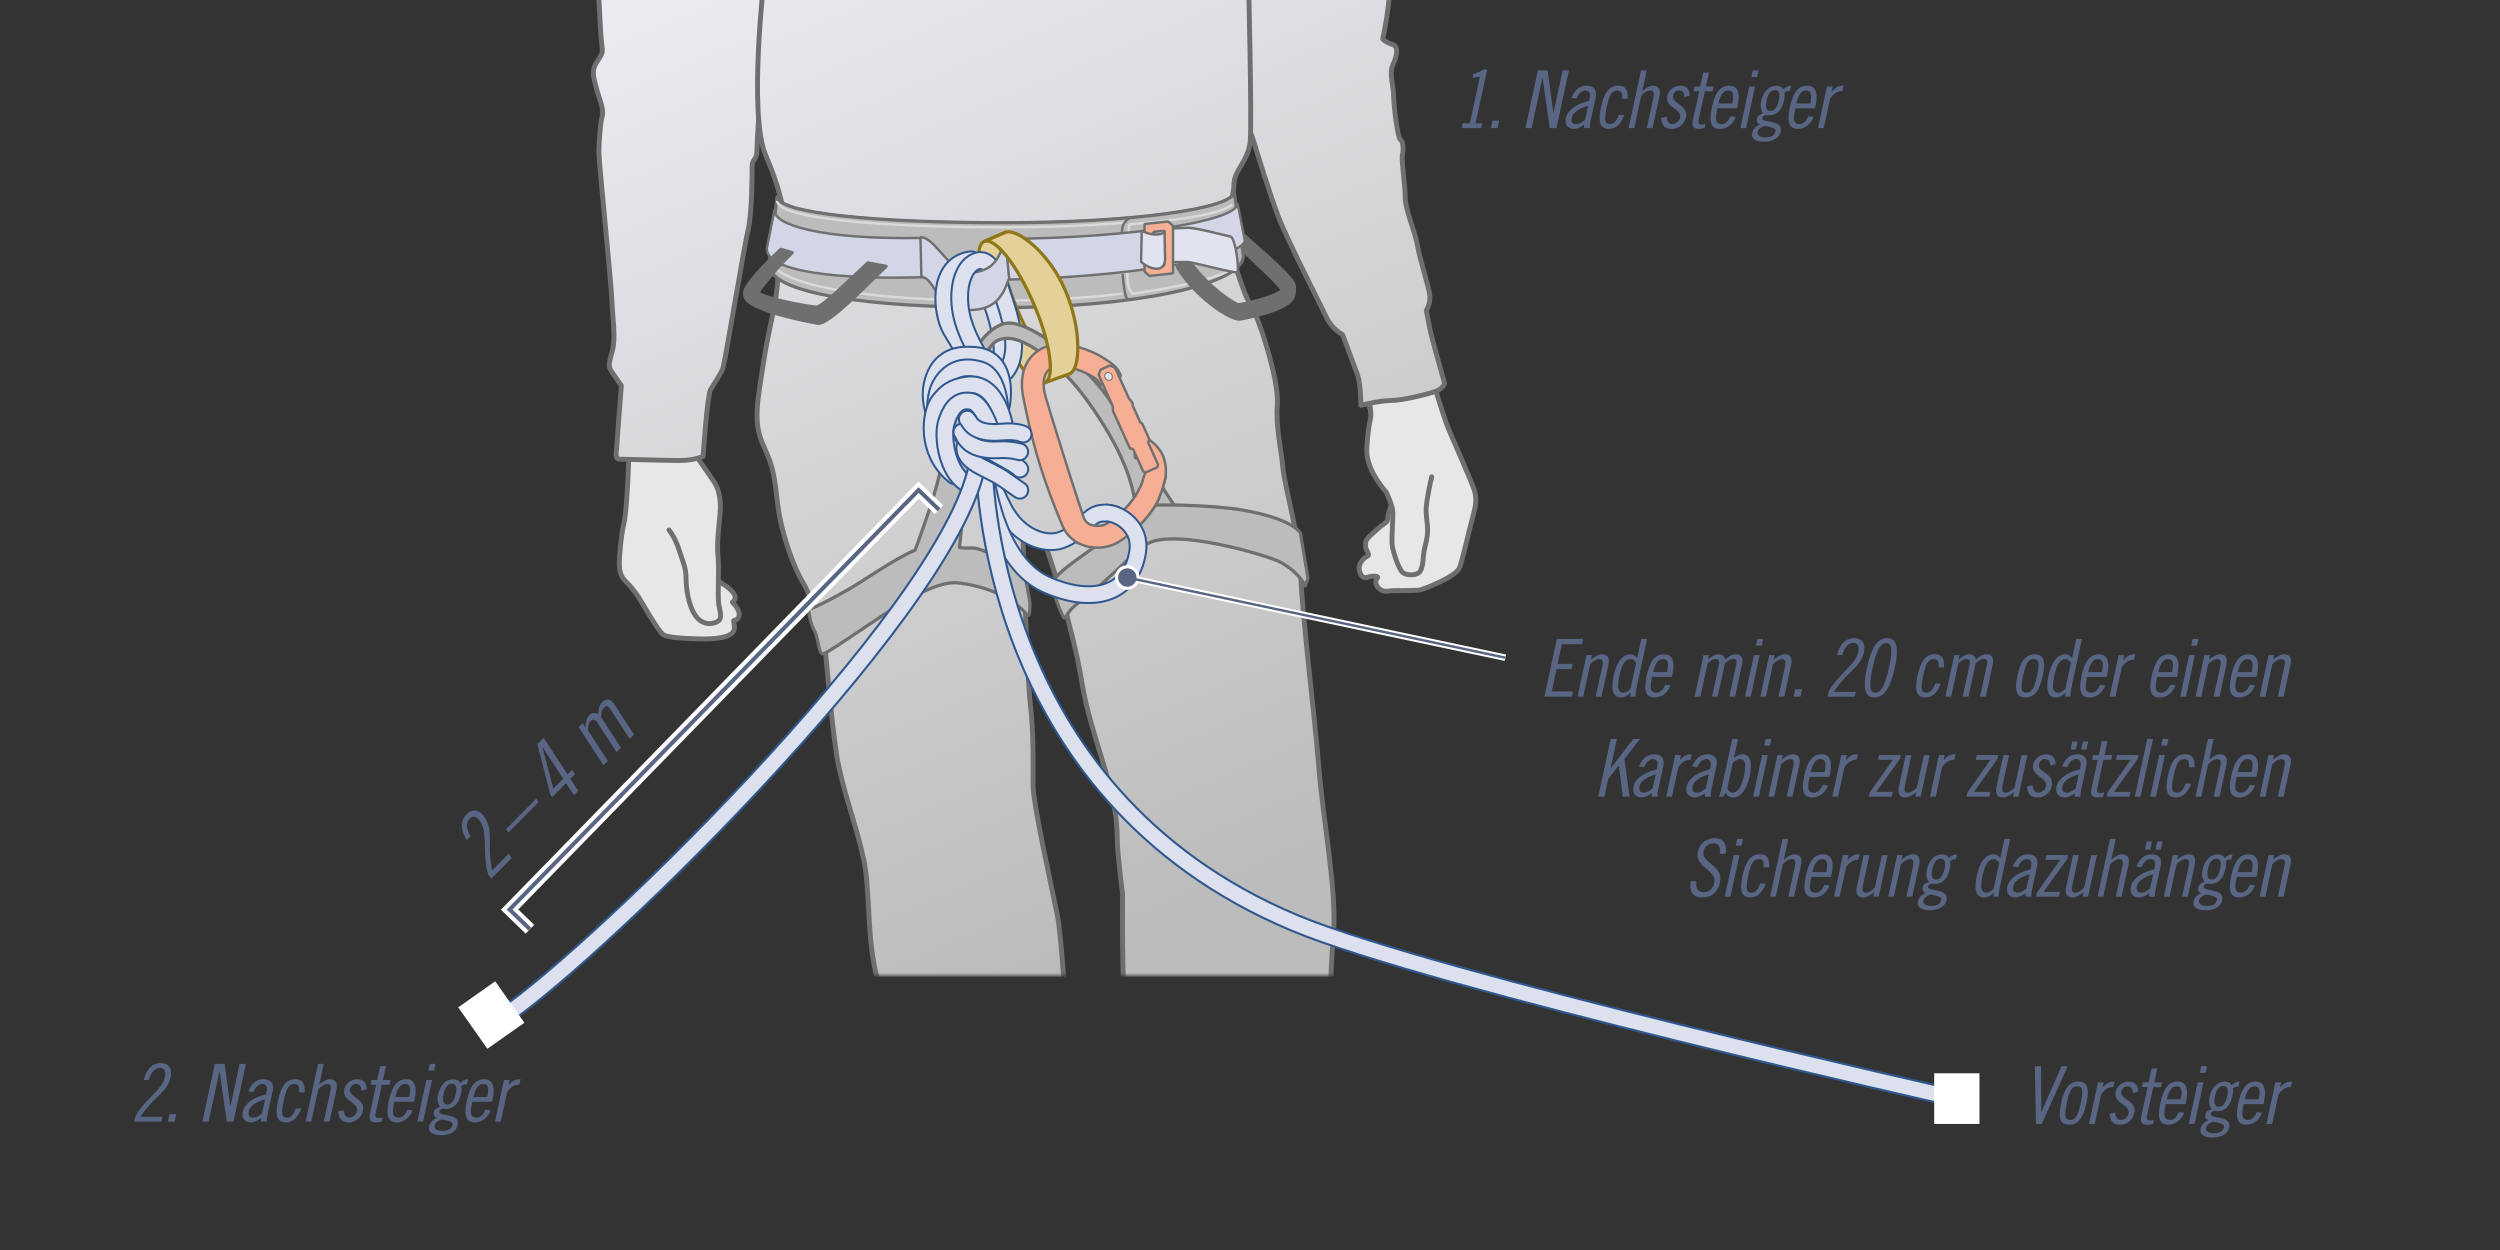 <?xml version="1.0" encoding="UTF-8"?>
<svg xmlns="http://www.w3.org/2000/svg" xmlns:xlink="http://www.w3.org/1999/xlink" viewBox="0 0 1000 500">
  <rect x="0" y="0" width="1000" height="500" fill="#333333" stroke="none"/>
  <defs>
    <style>
      .cls-1, .cls-2, .cls-3, .cls-4, .cls-5, .cls-6, .cls-7, .cls-8, .cls-9, .cls-10, .cls-11, .cls-12, .cls-13, .cls-14 {
        fill: none;
      }

      .cls-15 {
        mask: url(#mask);
      }

      .cls-16 {
        fill: #586583;
      }

      .cls-2, .cls-3, .cls-17, .cls-18, .cls-19, .cls-5, .cls-20, .cls-6, .cls-13, .cls-14, .cls-21, .cls-22 {
        stroke-linecap: round;
      }

      .cls-2, .cls-3, .cls-11 {
        stroke: #30588e;
      }

      .cls-2, .cls-11 {
        stroke-width: 7.51px;
      }

      .cls-3 {
        stroke-width: 7.51px;
      }

      .cls-23, .cls-24 {
        fill: #f6af95;
      }

      .cls-23, .cls-24, .cls-25, .cls-26, .cls-10, .cls-12, .cls-27 {
        fill-rule: evenodd;
      }

      .cls-23, .cls-17, .cls-18, .cls-19, .cls-5, .cls-20, .cls-6, .cls-28, .cls-25, .cls-26, .cls-12, .cls-22, .cls-27 {
        stroke: #706f6f;
      }

      .cls-23, .cls-6, .cls-28, .cls-8, .cls-26, .cls-10, .cls-12, .cls-27 {
        stroke-width: .98px;
      }

      .cls-23, .cls-28, .cls-25, .cls-26, .cls-10, .cls-12, .cls-27 {
        stroke-miterlimit: 1;
      }

      .cls-17 {
        fill: url(#linear-gradient-2);
      }

      .cls-17, .cls-18, .cls-19, .cls-20 {
        stroke-width: 1.96px;
      }

      .cls-17, .cls-18, .cls-19, .cls-20, .cls-22 {
        stroke-linejoin: round;
      }

      .cls-18 {
        fill: url(#linear-gradient-3);
      }

      .cls-4 {
        stroke-width: 4.9px;
      }

      .cls-4, .cls-7 {
        stroke: #fff;
      }

      .cls-4, .cls-7, .cls-8, .cls-9 {
        stroke-miterlimit: 10;
      }

      .cls-19 {
        fill: #e7e7e7;
      }

      .cls-29, .cls-22 {
        fill: #bdbcbc;
      }

      .cls-5, .cls-21, .cls-22 {
        stroke-width: 1.31px;
      }

      .cls-20 {
        fill: url(#linear-gradient);
      }

      .cls-7 {
        stroke-width: 2.61px;
      }

      .cls-28 {
        fill: #706f6f;
      }

      .cls-8, .cls-9 {
        stroke: #586583;
      }

      .cls-9 {
        stroke-width: 1.63px;
      }

      .cls-25 {
        fill: #e4e4e9;
        stroke-width: .39px;
      }

      .cls-26 {
        fill: #e1e4ef;
      }

      .cls-10 {
        stroke: #dadada;
      }

      .cls-30 {
        fill: #fff;
      }

      .cls-31 {
        fill: url(#Unbenannter_Verlauf_17);
      }

      .cls-13 {
        stroke-width: 5.88px;
      }

      .cls-13, .cls-14 {
        stroke: #dde1ee;
      }

      .cls-14 {
        stroke-width: 5.81px;
      }

      .cls-21 {
        fill: #e4d19a;
        stroke: #8f7617;
      }

      .cls-32 {
        clip-path: url(#clippath);
      }

      .cls-27 {
        fill: #d2d6e6;
      }
    </style>
    <clipPath id="clippath">
      <rect class="cls-1" x="0" width="1000" height="500"/>
    </clipPath>
    <linearGradient id="linear-gradient" x1="642.05" y1="295.01" x2="438.36" y2="-186.33" gradientUnits="userSpaceOnUse">
      <stop offset="0" stop-color="#bdbcbc"/>
      <stop offset="1" stop-color="#f3f5fb"/>
    </linearGradient>
    <linearGradient id="linear-gradient-2" x1="405.69" y1="392.7" x2="210.8" y2="-67.86" xlink:href="#linear-gradient"/>
    <linearGradient id="Unbenannter_Verlauf_17" data-name="Unbenannter Verlauf 17" x1="433.82" y1="375.44" x2="433.82" y2="285.32" gradientUnits="userSpaceOnUse">
      <stop offset="0" stop-color="#1d1d1b"/>
      <stop offset=".02" stop-color="#242422"/>
      <stop offset=".26" stop-color="#71716f"/>
      <stop offset=".48" stop-color="#aeaead"/>
      <stop offset=".66" stop-color="#d9d9d9"/>
      <stop offset=".8" stop-color="#f4f4f4"/>
      <stop offset=".88" stop-color="#fff"/>
    </linearGradient>
    <mask id="mask" x="207.94" y="-10.49" width="451.76" height="450.92" maskUnits="userSpaceOnUse">
      <rect class="cls-31" x="207.94" y="-1.62" width="451.76" height="391.83"/>
    </mask>
    <linearGradient id="linear-gradient-3" x1="493.35" y1="352.83" x2="294.91" y2="-116.1" xlink:href="#linear-gradient"/>
  </defs>
  <g id="Ebene_6">
    <g class="cls-32">
      <g>
        <path class="cls-19" d="M572.68,150.42c0,.82,4.09,13.89,5.72,18.53s10.63,24.25,11.44,27.52.54,5.72-.54,9.54c-1.09,3.81-4.09,17.16-5.45,20.98s-14.71,8.72-15.8,8.99-10.08.27-10.9.27-3.54.82-5.18-.54-2.18-3.27-1.09-4.36-1.96-1.05-3.54-.54c-.94.3-2.69.87-3.54-2.45-.82-3.21,2.18-5.45,3.27-5.99s-.82-2.18-.82-3.81-.27-2.45,2.18-4.63,3.54-3.27,5.18-4.36,1.36-1.36,1.63-3.54c.17-1.35,4.9-13.08,4.63-14.71s-9.26-19.34-9.54-20.43-6.81-19.89-5.72-22.61,28.06,2.18,28.06,2.18Z"/>
        <path class="cls-19" d="M546.8,156.95s2.18,7.36,1.36,10.63-1.74,11.73-1.36,14.44c1.09,7.9,7.63,14.71,7.63,14.71,0,0,2.72,5.45,2.72,8.45s-.54,10.08-.27,12.8,2.72,10.08,4.36,11.17,5.99,1.36,7.08-1.09.82-5.18,1.36-7.9,1.36-4.9,1.36-8.17-.82-5.99-.54-9.26,1.63-9.81,2.18-11.99"/>
      </g>
      <path class="cls-20" d="M486.86-9.51c.27,1.09,8.72,54.5,10.9,57.49s4.09,9.81,4.09,9.81c0,0,6.27,20.71,9.81,29.7s16.35,34.06,18.8,39.23c2.45,5.18,6.54,7.08,6.54,7.08,0,0,4.63,12.26,5.99,16.07,1.36,3.81,1.36,12.26,1.36,12.26,0,0,7.36-1.91,11.99-1.91s15.53-2.72,18.25-3.81c2.72-1.09,3.27-3,3.27-3,0,0-5.18-18.25-5.72-20.98l-1.63-8.17s1.91-3,1.36-6.54-3.81-13.62-4.9-19.62-4.9-14.17-4.9-19.34-1.63-14.71-1.09-16.89c.54-2.18.27-5.45-.82-5.99s-2.72-13.89-2.72-17.71-1.91-8.72-.27-12.26c1.63-3.54,2.45-7.36-.27-8.17-2.72-.82-3.81-2.18-3.81-2.18,0,0,3.54-15.81,2.72-25.07"/>
      <g>
        <path class="cls-19" d="M251.54,177.11c.27.82-.55,25.88-1.91,31.88-1.36,5.99-1.91,13.91-1.91,16.35s.27,4.9,2.45,7.08,4.08,4.63,5.17,6.27,7.9,13.89,10.08,15.26,12.8,1.63,15.79,1.63c10.89,0,12.8-2.45,12.53-4.9l-.27-2.45s2.45-.27,2.18-2.72-2.72-4.63-2.72-4.63c0,0,2.18-1.09.54-3.54s-5.45-4.36-7.35-5.72c-1.91-1.36-6.26-2.72-7.62-4.36s-5.45-11.99-4.36-16.62c1.09-4.63,3.81-31.88,3.81-31.88l-26.41-1.63Z"/>
        <path class="cls-19" d="M276.32,179.29s5.45,7.9,9.26,13.35c1.66,2.37,3,6.81,2.45,12.8s-1.36,11.99-.82,17.16-.25,15.53.29,19.07,1.95,6.15-1.38,7.36c-3,1.09-5.99,0-7.9-2.72-3.02-4.31-3.81-11.44-3.81-15.26s-1.08-5.72-2.71-10.9c-1.63-5.18-4.1-8.17-4.1-8.17"/>
      </g>
      <path class="cls-17" d="M239.01-9.51c.27.82,1.09,22.61,1.63,26.7.54,4.09.54,3.81-1.91,7.63s-1.09,6.54-.27,10.08,3.27,8.72,2.45,11.44-1.36,10.9-1.36,14.71,4.9,51.49,5.18,58.85c.27,7.36,1.63,14.98.27,20.16-1.36,5.18-1.91,6.27-.27,8.72s3.81,5.45,3.81,5.45c0,0-1.91,24.52-1.91,25.34s-.82,4.09,1.09,4.09,17.98.54,23.97.54,9.54-1.63,9.54-1.63c0,0,1.63-24.25,3-26.7s4.09-6.27,4.9-8.45,8.45-48.49,10.08-55.31,1.63-22.61,1.63-25.61,1.91-2.45,1.91-5.99,1.63-27.24,1.63-29.7,1.36-40.32,1.36-40.32"/>
      <g class="cls-15">
        <path class="cls-18" d="M305.76-9.51s-6.54,55.31.54,71.65c4.69,10.81,6.27,18.53,6.27,18.53,0,0-1.46,21.41-1.46,30.1s-3.62,20.27-5.79,34.75c-2.17,14.48-4.34,23.17,0,32.58,4.34,9.41,4.34,12.31,5.79,23.89,1.45,11.58,6.52,25.34,10.14,31.13,3.62,5.79,8.69,24.62,8.69,24.62,0,0,2.53,30.41,4.71,44.16,2.17,13.76,7.96,28.24,10.86,41.99s.72,34.03,6.52,51.4c5.79,17.38,75.29,27.51,75.29,27.51,0,0-2.17-45.61-4.34-56.47-2.17-10.86-9.77-44.89-9.77-52.13s.36-20.27-1.09-32.58c-1.45-12.31-3.02-69.5-3.02-69.5,0,0,6.52-1.09,8.33,3.62,1.33,3.45,11.7,34.75,15.32,57.19s14.12,42.18,14.12,61.9c0,6.52,2.17,22.81,2.17,22.81,0,0-.36,34.75,1.09,47.78,1.57,14.14,80.36,34.03,80.36,34.03,0,0,1.45-49.23,2.9-65.88,1.45-16.65-4.34-47.06-5.79-65.88-1.45-18.82-7.24-65.88-7.24-78.19s-6.52-34.75-7.24-42.71c-.72-7.96-2.9-15.93-2.17-25.34s-7.96-36.2-10.86-39.82-8.69-25.34-10.14-27.51,3.62-14.48,3.62-20.27,5.79-9.41,6.52-17.38c.72-7.96-.72-65.98-.72-65.98"/>
      </g>
      <path class="cls-6" d="M493.67,76.71c0,6.84-41.29,12.39-92.22,12.39s-90.61-3.72-90.61-10.56"/>
      <g>
        <path class="cls-29" d="M310.84,78.53c0,6.84,39.69,10.56,90.61,10.56s92.22-5.55,92.22-12.39l3.67,25.7c0,11.4-43.55,20.65-97.26,20.65s-92.48-5.8-92.48-17.2l3.24-27.33Z"/>
        <path class="cls-5" d="M310.84,78.53c0,6.84,39.69,10.56,90.61,10.56s92.22-5.55,92.22-12.39l3.67,25.7c0,11.4-43.55,20.65-97.26,20.65s-92.48-5.8-92.48-17.2l3.24-27.33Z"/>
      </g>
      <path class="cls-10" d="M493.8,106.69c-4.19,3.88-18.66,7.59-40.84,10.82,0,0-1.2-1.45-1.57-2.91-.59-2.35-.45-5.18-.45-5.6,0-.67.22,4.26,0-.67-.22-4.93.67-18.59.67-18.59,22.34-1.84,36.9-4.31,41.32-7.93"/>
      <path class="cls-10" d="M310.84,80.36c0,6.84,39.69,10.57,90.61,10.57,17.66,0,34.16-.67,48.18-1.82"/>
      <path class="cls-10" d="M308.09,105.33c7.6,10.14,43.24,14.93,90.7,14.93,18.39,0,35.57-1.03,50.18-2.81"/>
      <path class="cls-21" d="M417.9,153.09c-4.26,1.83-13.13-9.34-19.82-24.95-6.69-15.6-8.66-29.73-4.41-31.55l9.02-3.87c-4.26,1.83-2.28,15.95,4.41,31.55,6.69,15.61,15.57,26.77,19.82,24.95l-9.02,3.87Z"/>
      <path class="cls-27" d="M369.27,95.19c-41.63.72-60.03-5.38-59.48-11.28l-3.03,15.26c-.88,9.49,28.84,13.03,65.88,11.58l-3.38-15.57Z"/>
      <path class="cls-27" d="M402.21,111.85c47.74-.88,95.21-8.67,95.71-15.63l-2.86-14.77c-.5,7.13-43.21,13.73-92.13,14.1"/>
      <path class="cls-28" d="M517.68,113.57c.56,1.17.19,3.91-.13,5-1.74,5.91-21.34,9.19-21.54,9.22-3.59.57-18.14-8.84-25.39-21.21l6.16-1.1c6.05,8.55,16.69,16.01,18.71,16.27,5.36-.87,15.19-3.48,17.32-5.76-2.03-2.91-10.17-10.42-15.53-15.38l-.17-2.35s1.05-.92,1.12-1.77c.04-.51-.33-2.43-.33-2.43,1.75,2.08,17.51,14.72,19.8,19.5Z"/>
      <path class="cls-26" d="M469.08,91.4s3.05-.18,6.23-.28c2.85-.09,15.85,3.31,16.85,3.51,2.12.43,3.61,13.6,2.76,14.24-.85.64-17.91-4.07-19.82-4.07h-6.37"/>
      <path class="cls-23" d="M459.4,89.44l-1.57.17v19.01l1.95,1.75,9.43-1.02v-19.01l-1.95-1.75-7.87.85ZM465.7,92.3v13.89c-1.39.15-2.73.29-4.35.47v-13.89c1.39-.15,2.73-.29,4.35-.47Z"/>
      <path class="cls-26" d="M456.7,92.25c4.81,2.76,9.7,1.27,9.1.08l.24,11.18c-.06,6-6.35,4.24-9.61,1.2l.27-12.47Z"/>
      <path class="cls-12" d="M452.76,119.66s-1.62.76-2.27-.76c-.65-1.51-1.19-6.48-1.19-6.48l-.21-2.81"/>
      <path class="cls-12" d="M448.76,92.87s.21-2.38.54-3.02c.32-.65,2.05-2.7,2.81-2.7"/>
      <g>
        <path class="cls-2" d="M397.58,151.08c7.24-8.69.47-25.62-1.45-31.85-1.45-4.71-4.71-14.84-10.14-12.31"/>
        <path class="cls-13" d="M397.58,151.08c7.24-8.69.47-25.62-1.45-31.85-1.45-4.71-4.71-14.84-10.14-12.31"/>
      </g>
      <g>
        <path class="cls-2" d="M402.21,148.77c7.24-8.69.47-25.62-1.45-31.85-1.45-4.71-4.71-14.84-10.14-12.31"/>
        <path class="cls-13" d="M402.21,148.77c7.24-8.69.47-25.62-1.45-31.85-1.45-4.71-4.71-14.84-10.14-12.31"/>
      </g>
      <path class="cls-22" d="M473.88,207.05c-3.81-2.18-19.52-30-28.6-44.89s-31.85-33.3-41.99-32.94c0,0-7.24-.36-14.48,12.67-5.46,9.82-10.5,41.99-16.65,60.81-.87,2.66-5.55,16.11-6.15,17.38-7.94,3.27-20.72,12.32-26.47,15.6-9.54,5.45-14.71,7.9-16.07,7.9,0,0,.27,5.18,2.18,8.45s1.63,9.54,3.54,9.54,28.33-19.07,35.96-22.89c7.63-3.81,13.33-6.18,18.8-5.45,13.3,1.79,22.34,7.08,26.97,12.8,1.13,1.39,1.09-4.9,1.09-4.9l-2.18-11.99s-8.17-6.54-18.53-9.54c-3.14-.91-3.83.05-7.55-.61,1.09-6.88,1.14-19.74,2.9-24.62,2.45-6.81.54-24.61,5.07-42.71,2.9-11.58,4.52-15.81,10.5-16.29,9.05-.72,23.53,12.31,32.22,24.25,25.83,35.52,17.91,49.22,21.72,53.57,3.81,4.36,7.78-.63,8.33-1.45.54-.82,13.23-2.53,9.41-4.71Z"/>
      <path class="cls-22" d="M420.73,234.05c.27-5.18,17.98-14.71,21.8-19.34,3.81-4.63,9.54-10.63,12.8-11.99s29.7-.82,41.96,1.36c20.52,3.65,22.89,9.26,22.89,9.26l3,17.98-1.09,3s-2.45-5.45-10.08-9.54c-4.57-2.45-42.5-13.89-53.4-7.08-5,3.12-19.84,18.6-26.43,22.89-5.45,3.54-5.72,7.08-6.54,6.54s-4.98-11.61-4.9-13.08Z"/>
      <path class="cls-27" d="M402.21,96.28c-.78,0-1.81,8.33-7.57,11.18-14.04,6.95-18.85-12.26-26.45-12.62l.36,15.93c6.07.35,5.43,15.2,22.44,13.03,10.56-1.35,11.58-11.22,12.67-12.31l-1.45-15.2Z"/>
      <g>
        <path class="cls-2" d="M388.09,145.15s-2.05-3.94-7.6-13.03c-3.98-6.52-6.15-26.43,7.96-28.24"/>
        <path class="cls-13" d="M388.09,145.15s-2.05-3.94-7.6-13.03c-3.98-6.52-6.15-26.43,7.96-28.24"/>
      </g>
      <g>
        <path class="cls-11" d="M393.16,144.79s-7.78-11.14-9.05-21.72c-1.09-9.05,1.45-17.38,7.24-18.82"/>
        <path class="cls-13" d="M393.16,144.79s-7.78-11.14-9.05-21.72c-1.09-9.05,1.45-17.38,7.24-18.82"/>
      </g>
      <g>
        <path class="cls-3" d="M400.59,162.11s3.8-18.86-10.64-19.95c-6.19-.47-9.28.48-12.31,2.9-4.67,3.73-9.08,15.94.43,27.45"/>
        <path class="cls-13" d="M400.59,162.11s3.8-18.86-10.64-19.95c-6.19-.47-9.28.48-12.31,2.9-4.67,3.73-9.08,15.94.43,27.45"/>
      </g>
      <g>
        <path class="cls-3" d="M400,163.84s-.41-13.47-7.63-15.8c-9.26-3-14.04,2.02-16.35,6.27-3.26,6.01-3.7,27.24,12.49,27.09"/>
        <path class="cls-13" d="M400,163.84s-.41-13.47-7.63-15.8c-9.26-3-14.04,2.02-16.35,6.27-3.26,6.01-3.7,27.24,12.49,27.09"/>
      </g>
      <g>
        <path class="cls-3" d="M402.04,171.52s-2.59-19.4-15.4-17.49c-6.14.92-8.45,3.27-10.9,6.27-3.79,4.63-5.72,20.71,5.99,29.97"/>
        <path class="cls-13" d="M402.04,171.52s-2.59-19.4-15.4-17.49c-6.14.92-8.45,3.27-10.9,6.27-3.79,4.63-5.72,20.71,5.99,29.97"/>
      </g>
      <g>
        <path class="cls-3" d="M397.27,175.01s-3.54-13.35-8.72-14.44c-6.08-1.28-8.72,4.09-10.08,8.72-1.93,6.56,1.13,26.49,14.98,25.88"/>
        <path class="cls-13" d="M397.27,175.01s-3.54-13.35-8.72-14.44c-6.08-1.28-8.72,4.09-10.08,8.72-1.93,6.56,1.13,26.49,14.98,25.88"/>
      </g>
      <g>
        <path class="cls-2" d="M390.73,174.19c0,.82,2.65,13.53,10.75,29.24,5.79,11.22,16.29,14.84,22.81,12.67,4.86-1.62,7.6-5.07,7.6-5.07"/>
        <path class="cls-13" d="M390.73,174.19c0,.82,2.65,13.53,10.75,29.24,5.79,11.22,16.29,14.84,22.81,12.67,4.86-1.62,7.6-5.07,7.6-5.07"/>
      </g>
      <g>
        <path class="cls-2" d="M432.44,214.16s1.91-11.99,13.62-8.17"/>
        <path class="cls-13" d="M432.44,214.16s1.91-11.99,13.62-8.17"/>
      </g>
      <path class="cls-28" d="M297.84,116.26c-.37,1.11-.21,2.29.45,3.32,3.56,5.56,28.68,9.87,28.92,9.9,4.42.49,19.43-15.34,27.58-23.06l-7.73-1.43c-7.38,6.98-18.09,17.47-20.42,17.74-6.6-.74-20.25-3.53-23.35-5.65,1.68-2.78,8.79-11.34,13.92-16.09l-4.89-1.44c-2.15,1.99-12.97,12.17-14.48,16.71Z"/>
      <line class="cls-1" x1="469.08" y1="91.4" x2="471.69" y2="91.03"/>
      <path class="cls-12" d="M460.16,197.35c4.03-6.07,4.93-11.42,5.01-13.24"/>
      <path class="cls-23" d="M448.03,150.81l-7.04,3.19s-.66-.03-.95-.49c-.23-.37-.58-.85-1.06-1.4-.91-1.03-3.62-2.38-3.62-2.38-3.06-1.63-10.55-4.44-14.24-2.78-3.15,1.42-4.28,4.73-3.36,9.8.37,2.02,4.09,13.92,7.88,26.02,3.8,12.14,7.82,24.23,7.82,24.23.62,1.57,1.62,2.52,3.14,3.01,2.37.77,5.09.11,6.19-.58,2.91-1.84,5.27-3.83,7.18-5.8,5.07-5.23,6.94-10.31,7.36-12.09.91-4.65,2.44-2.28,2.42-3.95-.02-1.68.07-1.48-1.98-5.95-.36-.4-3.26,2.11-3.61,1.63-.69-.95-.17-6.34,1.19-6.97,0,0,.9-.4,2.21-1,1.31-.6,5.83,3.05,7.37,6.45,1.54,3.42,1.55,6.45,1.35,8.68-.2,2.23-2.42,8.89-3.85,11.29-1.49,2.51-3.78,5.71-7.17,8.97-2.14,2.06-4.73,4.15-7.82,6.1-3.07,1.94-8.45,3.16-13.53,1.51-4.01-1.3-7.29-3.94-8.88-7.93,0,0-5.18-11.94-9.1-24.49-3.66-11.71-6.21-24.69-6.73-27.57-1.65-9.11,1.39-16.15,8.34-19.29,8.46-3.83,20.22,2.13,21.85,3,.06.03,5.34,3.02,6.98,4.91,1.11,1.28,1.65,2.54,1.89,3.22.1.32-.21.68-.21.68Z"/>
      <path class="cls-23" d="M456.84,169.31l3.04,6.72s-.04,0-.06.02c-.45.21-.64.74-.45,1.18,0,0,2.81,6.26,3.83,8.54,0,.43-.14.83-.37,1.17l-4.53,2.04c-.37-.05-.72-.19-1.02-.4l-3.9-8.64c-.21-.45-.74-.65-1.19-.45-.05.02-.09.06-.13.07l-6.85-15.15-.09-1.92-5.66-12.55.78-2.08,3.67-1.65,2.07.78,5.67,12.55.52.51.86,1.2v.88s3.11,6.86,3.11,6.86l.71.31Z"/>
      <path class="cls-25" d="M442.2,151.4c.51.75,1.48,1,2.15.54s.8-1.44.28-2.19-1.48-1-2.15-.54-.8,1.44-.28,2.2Z"/>
      <path class="cls-24" d="M466.27,190.42c-.2,2.23-2.42,8.89-3.85,11.29-1.49,2.51-3.78,5.71-7.17,8.97l-5.3-7.05c5.07-5.23,6.94-10.31,7.36-12.09"/>
      <path class="cls-12" d="M449.95,203.63c5.07-5.23,6.94-10.31,7.36-12.09"/>
      <path class="cls-12" d="M466.27,190.42c-.2,2.23-2.42,8.89-3.85,11.29-1.49,2.51-3.78,5.71-7.17,8.97"/>
      <path class="cls-21" d="M417.9,153.09c4.26-1.83,2.29-15.95-4.41-31.56-6.69-15.6-15.56-26.77-19.82-24.94l8.5-3.64c4.26-1.83,17.25,7.58,23.94,23.18,6.69,15.61,6.06,31.55,1.8,33.37l-10.01,3.59Z"/>
      <g>
        <path class="cls-11" d="M393.36,183.83s2.78,40.02,25.14,50.01c17.01,7.6,33.66,5.07,36.56-13.03,1.61-10.03-7.36-15.64-12.81-15.64"/>
        <path class="cls-13" d="M393.36,183.83s2.78,40.02,25.14,50.01c17.01,7.6,33.66,5.07,36.56-13.03,1.61-10.03-7.36-15.64-12.81-15.64"/>
      </g>
      <g>
        <g>
          <path class="cls-2" d="M393.52,185.33c.78.45-1.21,131.41,124.44,183.89,55.46,23.17,264.77,70.23,264.77,70.23"/>
          <path class="cls-14" d="M393.52,185.33c.78.45-1.21,131.41,124.44,183.89,55.46,23.17,264.77,70.23,264.77,70.23"/>
        </g>
        <g>
          <path class="cls-2" d="M197.81,408.96c32.69-19.34,180.71-162.15,193.01-222.6"/>
          <path class="cls-14" d="M197.81,408.96c32.69-19.34,180.71-162.15,193.01-222.6"/>
        </g>
      </g>
      <g>
        <path class="cls-2" d="M386.1,177.73c-1.6,7.46,9.06,9.36,15.57,14.01,6.84,4.89,6.27,4.36,6.27,4.36"/>
        <path class="cls-13" d="M386.1,177.73c-1.6,7.46,9.06,9.36,15.57,14.01,6.84,4.89,6.27,4.36,6.27,4.36"/>
      </g>
      <g>
        <path class="cls-2" d="M393.46,176.91c.27,1.09-3.6.21,8.21,6.65,5.99,3.27,6.27,4.09,6.27,4.09"/>
        <path class="cls-13" d="M393.46,176.91c.27,1.09-3.6.21,8.21,6.65,5.99,3.27,6.27,4.09,6.27,4.09"/>
      </g>
      <g>
        <path class="cls-2" d="M384.74,172.83c.89.69,1.55,7.87,14.98,7.08,4.63-.27,8.17.82,8.17.82"/>
        <path class="cls-13" d="M384.74,172.83c.89.69,1.55,7.87,14.98,7.08,4.63-.27,8.17.82,8.17.82"/>
      </g>
      <g>
        <path class="cls-2" d="M386.92,167.65c.89.69,1.96,6.31,13.89,5.18,5.72-.54,8.45.82,8.45.82"/>
        <path class="cls-13" d="M386.92,167.65c.89.69,1.96,6.31,13.89,5.18,5.72-.54,8.45.82,8.45.82"/>
      </g>
      <g>
        <g>
          <line class="cls-7" x1="450.92" y1="231.03" x2="602.16" y2="263.09"/>
          <path class="cls-30" d="M449.9,235.83c-2.65-.56-4.35-3.17-3.79-5.82.56-2.65,3.17-4.35,5.82-3.79,2.65.56,4.35,3.17,3.79,5.82s-3.17,4.35-5.82,3.79Z"/>
        </g>
        <g>
          <line class="cls-8" x1="450.92" y1="231.03" x2="602.16" y2="263.09"/>
          <path class="cls-16" d="M450.16,234.63c-1.99-.42-3.26-2.38-2.84-4.37s2.38-3.26,4.37-2.84c1.99.42,3.26,2.38,2.84,4.37s-2.38,3.26-4.37,2.84Z"/>
        </g>
      </g>
      <g>
        <polyline class="cls-4" points="375.59 203.92 367.45 196.03 203.84 363.82 211.98 371.71"/>
        <polyline class="cls-9" points="375.59 203.92 367.45 196.03 203.84 363.82 211.98 371.71"/>
      </g>
      <rect class="cls-30" x="773.68" y="429.31" width="18.1" height="20.27"/>
      <rect class="cls-30" x="187.47" y="395.88" width="18.1" height="20.27" transform="translate(-197.88 187.11) rotate(-35.14)"/>
    </g>
  </g>
  <g id="Text_dt_Kopie">
    <g>
      <path class="cls-16" d="M633.31,255.57l-.48,2.11h-8.09l-1.7,7.87h5.98l-.45,2.11h-5.98l-1.92,8.9h8.48l-.45,2.11h-10.94l4.99-23.1h10.56Z"/>
      <path class="cls-16" d="M634.57,262.03h2.18l-.38,1.82c.32-.28.67-.54,1.06-.8.39-.26.77-.48,1.14-.69.38-.2.74-.36,1.09-.48.35-.12.67-.18.95-.18.94,0,1.67.22,2.17.66.5.44.75,1.14.75,2.1,0,.47-.06,1-.19,1.6l-2.75,12.61h-2.3l2.66-12.29c.11-.53.16-.95.16-1.25,0-1-.47-1.5-1.41-1.5-.55,0-1.13.18-1.73.54-.6.36-1.23.86-1.89,1.5l-2.78,12.99h-2.3l3.58-16.64Z"/>
      <path class="cls-16" d="M652.28,277.07h-.06c-.53.6-1.12,1.07-1.76,1.41-.64.34-1.33.51-2.08.51-.49,0-.95-.08-1.38-.24-.43-.16-.79-.43-1.09-.8-.3-.37-.53-.85-.7-1.44-.17-.59-.26-1.3-.26-2.13,0-1.13.17-2.47.51-4.03.34-1.6.76-2.95,1.25-4.05.49-1.1,1.03-1.99,1.62-2.67.59-.68,1.2-1.17,1.84-1.47.64-.3,1.29-.45,1.95-.45.62,0,1.16.16,1.62.48s.84.67,1.14,1.06l1.66-7.68h2.3l-4.03,18.62c-.21.96-.36,1.76-.45,2.4s-.13,1.2-.13,1.66v.42h-2.18l.22-1.6ZM654.45,265.11c-.26-.34-.56-.67-.9-.99-.34-.32-.77-.48-1.28-.48s-.95.11-1.38.34-.83.59-1.2,1.1c-.37.51-.72,1.2-1.04,2.06-.32.86-.62,1.94-.9,3.22-.34,1.51-.51,2.76-.51,3.74,0,1.11.19,1.88.58,2.32.38.44.92.66,1.6.66.36,0,.8-.14,1.33-.43.52-.29,1.01-.68,1.46-1.17l2.24-10.37Z"/>
      <path class="cls-16" d="M660.86,270.74l-.19.93c-.26,1.19-.38,2.15-.38,2.88,0,.92.19,1.57.58,1.95.38.38.96.58,1.73.58.45,0,.85-.09,1.2-.27.35-.18.67-.42.96-.72s.54-.63.75-1.01c.21-.37.41-.75.58-1.14l2.11.26c-.24.62-.55,1.22-.94,1.79s-.86,1.09-1.41,1.54c-.54.45-1.15.81-1.82,1.07-.67.27-1.39.4-2.16.4-1.28,0-2.22-.35-2.83-1.06-.61-.7-.91-1.81-.91-3.33,0-1.13.18-2.55.54-4.26.64-3.01,1.52-5.2,2.64-6.58s2.55-2.06,4.3-2.06c1.32,0,2.28.41,2.88,1.22.6.81.9,1.94.9,3.39,0,1-.13,2.11-.38,3.33l-.26,1.09h-7.87ZM666.84,268.82c.24-1.17.35-2.11.35-2.82,0-.81-.16-1.41-.46-1.79-.31-.38-.83-.58-1.55-.58-.43,0-.83.09-1.2.26-.37.17-.72.45-1.04.85-.32.4-.62.93-.91,1.6s-.54,1.5-.75,2.48h5.57Z"/>
      <path class="cls-16" d="M677.85,278.67l3.58-16.64h2.11l-.38,1.82c.55-.53,1.21-1.02,1.97-1.47.76-.45,1.54-.67,2.35-.67.66,0,1.23.2,1.7.59.47.4.75.9.83,1.52.58-.51,1.24-.99,1.98-1.44.75-.45,1.52-.67,2.34-.67.9,0,1.56.23,2,.7.44.47.66,1.11.66,1.92,0,.41-.04.81-.13,1.22l-2.82,13.12h-2.3l2.75-12.8c.08-.36.13-.71.13-1.06,0-.45-.11-.76-.34-.93-.22-.17-.57-.26-1.04-.26-.7,0-1.32.2-1.84.59-.52.4-1,.77-1.42,1.14l-2.88,13.31h-2.3l2.75-12.8c.08-.34.13-.66.13-.96,0-.49-.12-.83-.37-1.01-.25-.18-.61-.27-1.1-.27-.36,0-.69.05-.99.16-.3.11-.58.25-.83.42-.26.17-.5.36-.72.56-.22.2-.43.4-.62.59l-2.88,13.31h-2.3Z"/>
      <path class="cls-16" d="M701.56,262.03h2.3l-3.58,16.64h-2.3l3.58-16.64ZM702.96,255.57h2.3l-.58,2.69h-2.3l.58-2.69Z"/>
      <path class="cls-16" d="M707.67,262.03h2.18l-.38,1.82c.32-.28.67-.54,1.06-.8.39-.26.77-.48,1.14-.69.38-.2.74-.36,1.09-.48.35-.12.67-.18.95-.18.94,0,1.67.22,2.17.66.5.44.75,1.14.75,2.1,0,.47-.06,1-.19,1.6l-2.75,12.61h-2.3l2.66-12.29c.11-.53.16-.95.16-1.25,0-1-.47-1.5-1.41-1.5-.55,0-1.13.18-1.73.54-.6.36-1.23.86-1.89,1.5l-2.78,12.99h-2.3l3.58-16.64Z"/>
      <path class="cls-16" d="M720.8,275.67l-.64,3.01h-2.69l.64-3.01h2.69Z"/>
      <path class="cls-16" d="M731.01,278.67l.38-1.92c.6-1.13,1.28-2.19,2.05-3.18.77-.99,1.56-1.93,2.37-2.82s1.63-1.74,2.45-2.56c.82-.82,1.57-1.63,2.26-2.43.68-.8,1.27-1.6,1.76-2.42.49-.81.83-1.65,1.02-2.53.04-.23.08-.46.11-.67.03-.21.05-.42.05-.61,0-.81-.2-1.41-.59-1.79-.39-.38-.91-.58-1.55-.58-.92,0-1.77.38-2.54,1.14-.78.76-1.4,2-1.87,3.73h-2.11c.34-1.3.76-2.39,1.26-3.26.5-.87,1.05-1.57,1.65-2.1.6-.52,1.23-.89,1.9-1.1.67-.21,1.36-.32,2.06-.32,1.28,0,2.28.34,3.01,1.02.72.68,1.09,1.7,1.09,3.04,0,.6-.08,1.21-.22,1.82-.21.96-.53,1.82-.96,2.59s-.94,1.51-1.55,2.22c-.61.72-1.28,1.42-2.02,2.13-.74.7-1.51,1.48-2.34,2.32-.82.84-1.67,1.78-2.54,2.8-.88,1.02-1.75,2.21-2.62,3.55h8.77l-.38,1.92h-10.88Z"/>
      <path class="cls-16" d="M757.9,267.12c-.45,2.09-.95,3.88-1.5,5.38s-1.17,2.72-1.84,3.68-1.41,1.67-2.21,2.13-1.67.69-2.61.69c-1.28,0-2.24-.42-2.88-1.25-.64-.83-.96-2.16-.96-4,0-1.73.29-3.94.86-6.62.45-2.09.94-3.88,1.49-5.38.54-1.49,1.15-2.72,1.82-3.68s1.41-1.67,2.21-2.13c.8-.46,1.67-.69,2.61-.69,1.28,0,2.25.42,2.9,1.26.65.84.98,2.19.98,4.05,0,1.73-.29,3.92-.86,6.56ZM755.6,267.12c.32-1.47.55-2.75.7-3.82.15-1.08.22-2,.22-2.77,0-1.24-.18-2.11-.53-2.61-.35-.5-.86-.75-1.52-.75-.53,0-1.04.17-1.5.5-.47.33-.93.88-1.38,1.65-.45.77-.88,1.79-1.3,3.06-.42,1.27-.83,2.85-1.23,4.75-.64,2.94-.96,5.16-.96,6.66,0,1.22.18,2.07.54,2.56.36.49.86.74,1.5.74.53,0,1.04-.17,1.5-.5.47-.33.93-.88,1.38-1.65.45-.77.88-1.79,1.3-3.06.42-1.27.84-2.85,1.26-4.75Z"/>
      <path class="cls-16" d="M775.4,266.96c.02-.17.04-.34.05-.51.01-.17.02-.33.02-.48,0-.87-.18-1.48-.53-1.82-.35-.34-.84-.51-1.46-.51-.49,0-.93.09-1.31.27-.38.18-.75.52-1.09,1.02-.34.5-.66,1.19-.94,2.06-.29.88-.58,2-.88,3.36-.41,1.9-.61,3.36-.61,4.38,0,.94.17,1.56.5,1.87.33.31.81.46,1.42.46.36,0,.7-.05,1.02-.16.32-.11.62-.3.9-.58.28-.28.54-.65.8-1.12.26-.47.51-1.07.77-1.79h2.24c-.28.81-.61,1.56-1.01,2.24-.4.68-.85,1.27-1.36,1.76-.51.49-1.08.88-1.71,1.15-.63.28-1.32.42-2.06.42-1.28,0-2.22-.35-2.83-1.06-.61-.7-.91-1.81-.91-3.33,0-1.13.18-2.55.54-4.26.64-3.01,1.52-5.2,2.64-6.58s2.55-2.06,4.3-2.06c1.36,0,2.34.38,2.91,1.15.58.77.86,1.82.86,3.17v.45c0,.15-.01.31-.03.48h-2.24Z"/>
      <path class="cls-16" d="M778.14,278.67l3.58-16.64h2.11l-.38,1.82c.55-.53,1.21-1.02,1.97-1.47.76-.45,1.54-.67,2.35-.67.66,0,1.23.2,1.7.59.47.4.75.9.83,1.52.58-.51,1.24-.99,1.98-1.44.75-.45,1.52-.67,2.34-.67.9,0,1.56.23,2,.7.44.47.66,1.11.66,1.92,0,.41-.04.81-.13,1.22l-2.82,13.12h-2.3l2.75-12.8c.08-.36.13-.71.13-1.06,0-.45-.11-.76-.34-.93-.22-.17-.57-.26-1.04-.26-.7,0-1.32.2-1.84.59-.52.4-1,.77-1.42,1.14l-2.88,13.31h-2.3l2.75-12.8c.08-.34.13-.66.13-.96,0-.49-.12-.83-.37-1.01-.25-.18-.61-.27-1.1-.27-.36,0-.69.05-.99.16-.3.11-.58.25-.83.42-.26.17-.5.36-.72.56-.22.2-.43.4-.62.59l-2.88,13.31h-2.3Z"/>
      <path class="cls-16" d="M806.93,270.35c.64-3.01,1.52-5.2,2.64-6.58s2.55-2.06,4.3-2.06c1.28,0,2.23.35,2.85,1.06.62.7.93,1.82.93,3.36,0,1.11-.18,2.52-.54,4.22-.66,3.01-1.55,5.2-2.67,6.58s-2.55,2.06-4.3,2.06c-1.28,0-2.22-.35-2.83-1.06-.61-.7-.91-1.81-.91-3.33,0-1.13.18-2.55.54-4.26ZM809.24,270.35c-.41,1.9-.61,3.36-.61,4.38,0,.94.17,1.56.5,1.87.33.31.81.46,1.42.46.49,0,.93-.09,1.33-.27.39-.18.76-.52,1.09-1.02.33-.5.64-1.18.94-2.05.3-.86.6-1.99.9-3.38.41-1.88.61-3.32.61-4.32s-.17-1.6-.5-1.92c-.33-.32-.82-.48-1.46-.48-.49,0-.93.09-1.31.27-.38.18-.75.52-1.09,1.02-.34.5-.66,1.19-.94,2.06-.29.88-.58,2-.88,3.36Z"/>
      <path class="cls-16" d="M826.23,277.07h-.06c-.53.6-1.12,1.07-1.76,1.41-.64.34-1.33.51-2.08.51-.49,0-.95-.08-1.38-.24-.43-.16-.79-.43-1.09-.8-.3-.37-.53-.85-.7-1.44-.17-.59-.26-1.3-.26-2.13,0-1.13.17-2.47.51-4.03.34-1.6.76-2.95,1.25-4.05.49-1.1,1.03-1.99,1.62-2.67.59-.68,1.2-1.17,1.84-1.47.64-.3,1.29-.45,1.95-.45.62,0,1.16.16,1.62.48s.84.67,1.14,1.06l1.66-7.68h2.3l-4.03,18.62c-.21.96-.36,1.76-.45,2.4s-.13,1.2-.13,1.66v.42h-2.18l.22-1.6ZM828.4,265.11c-.26-.34-.56-.67-.9-.99-.34-.32-.77-.48-1.28-.48s-.95.11-1.38.34-.83.59-1.2,1.1c-.37.51-.72,1.2-1.04,2.06-.32.86-.62,1.94-.9,3.22-.34,1.51-.51,2.76-.51,3.74,0,1.11.19,1.88.58,2.32.38.44.92.66,1.6.66.36,0,.8-.14,1.33-.43.52-.29,1.01-.68,1.46-1.17l2.24-10.37Z"/>
      <path class="cls-16" d="M834.81,270.74l-.19.93c-.26,1.19-.38,2.15-.38,2.88,0,.92.19,1.57.58,1.95.38.38.96.58,1.73.58.45,0,.85-.09,1.2-.27.35-.18.67-.42.96-.72s.54-.63.75-1.01c.21-.37.41-.75.58-1.14l2.11.26c-.24.62-.55,1.22-.94,1.79s-.86,1.09-1.41,1.54c-.54.45-1.15.81-1.82,1.07-.67.27-1.39.4-2.16.4-1.28,0-2.22-.35-2.83-1.06-.61-.7-.91-1.81-.91-3.33,0-1.13.18-2.55.54-4.26.64-3.01,1.52-5.2,2.64-6.58s2.55-2.06,4.3-2.06c1.32,0,2.28.41,2.88,1.22.6.81.9,1.94.9,3.39,0,1-.13,2.11-.38,3.33l-.26,1.09h-7.87ZM840.79,268.82c.24-1.17.35-2.11.35-2.82,0-.81-.16-1.41-.46-1.79-.31-.38-.83-.58-1.55-.58-.43,0-.83.09-1.2.26-.37.17-.72.45-1.04.85-.32.4-.62.93-.91,1.6s-.54,1.5-.75,2.48h5.57Z"/>
      <path class="cls-16" d="M847.45,262.03h2.3l-.45,2.02h.06c.45-.51.86-.92,1.25-1.22s.76-.53,1.12-.7c.36-.17.74-.28,1.12-.34.38-.05.8-.08,1.25-.08l-.48,2.18c-.43,0-.84.04-1.25.13s-.81.24-1.2.46-.79.52-1.18.9c-.4.37-.82.86-1.26,1.46l-2.56,11.84h-2.3l3.58-16.64Z"/>
      <path class="cls-16" d="M862.87,270.74l-.19.93c-.26,1.19-.38,2.15-.38,2.88,0,.92.19,1.57.58,1.95.38.38.96.58,1.73.58.45,0,.85-.09,1.2-.27.35-.18.67-.42.96-.72s.54-.63.75-1.01c.21-.37.41-.75.58-1.14l2.11.26c-.24.62-.55,1.22-.94,1.79s-.86,1.09-1.41,1.54c-.54.45-1.15.81-1.82,1.07-.67.27-1.39.4-2.16.4-1.28,0-2.22-.35-2.83-1.06-.61-.7-.91-1.81-.91-3.33,0-1.13.18-2.55.54-4.26.64-3.01,1.52-5.2,2.64-6.58s2.55-2.06,4.3-2.06c1.32,0,2.28.41,2.88,1.22.6.81.9,1.94.9,3.39,0,1-.13,2.11-.38,3.33l-.26,1.09h-7.87ZM868.85,268.82c.24-1.17.35-2.11.35-2.82,0-.81-.16-1.41-.46-1.79-.31-.38-.83-.58-1.55-.58-.43,0-.83.09-1.2.26-.37.17-.72.45-1.04.85-.32.4-.62.93-.91,1.6s-.54,1.5-.75,2.48h5.57Z"/>
      <path class="cls-16" d="M875.65,262.03h2.3l-3.58,16.64h-2.3l3.58-16.64ZM877.06,255.57h2.3l-.58,2.69h-2.3l.58-2.69Z"/>
      <path class="cls-16" d="M881.77,262.03h2.18l-.38,1.82c.32-.28.67-.54,1.06-.8.39-.26.77-.48,1.14-.69.38-.2.74-.36,1.09-.48.35-.12.67-.18.95-.18.94,0,1.67.22,2.17.66.5.44.75,1.14.75,2.1,0,.47-.06,1-.19,1.6l-2.75,12.61h-2.3l2.66-12.29c.11-.53.16-.95.16-1.25,0-1-.47-1.5-1.41-1.5-.55,0-1.13.18-1.73.54-.6.36-1.23.86-1.89,1.5l-2.78,12.99h-2.3l3.58-16.64Z"/>
      <path class="cls-16" d="M894.69,270.74l-.19.93c-.26,1.19-.38,2.15-.38,2.88,0,.92.19,1.57.58,1.95.38.38.96.58,1.73.58.45,0,.85-.09,1.2-.27.35-.18.67-.42.96-.72s.54-.63.75-1.01c.21-.37.41-.75.58-1.14l2.11.26c-.24.62-.55,1.22-.94,1.79s-.86,1.09-1.41,1.54c-.54.45-1.15.81-1.82,1.07-.67.27-1.39.4-2.16.4-1.28,0-2.22-.35-2.83-1.06-.61-.7-.91-1.81-.91-3.33,0-1.13.18-2.55.54-4.26.64-3.01,1.52-5.2,2.64-6.58s2.55-2.06,4.3-2.06c1.32,0,2.28.41,2.88,1.22.6.81.9,1.94.9,3.39,0,1-.13,2.11-.38,3.33l-.26,1.09h-7.87ZM900.67,268.82c.24-1.17.35-2.11.35-2.82,0-.81-.16-1.41-.46-1.79-.31-.38-.83-.58-1.55-.58-.43,0-.83.09-1.2.26-.37.17-.72.45-1.04.85-.32.4-.62.93-.91,1.6s-.54,1.5-.75,2.48h5.57Z"/>
      <path class="cls-16" d="M907.42,262.03h2.18l-.38,1.82c.32-.28.67-.54,1.06-.8.39-.26.77-.48,1.14-.69.38-.2.74-.36,1.09-.48.35-.12.67-.18.95-.18.94,0,1.67.22,2.17.66.5.44.75,1.14.75,2.1,0,.47-.06,1-.19,1.6l-2.75,12.61h-2.3l2.66-12.29c.11-.53.16-.95.16-1.25,0-1-.47-1.5-1.41-1.5-.55,0-1.13.18-1.73.54-.6.36-1.23.86-1.89,1.5l-2.78,12.99h-2.3l3.58-16.64Z"/>
      <path class="cls-16" d="M646.78,295.57l-2.56,11.78h.06l9.02-11.78h2.69l-6.24,8.06,2.08,15.04h-2.69l-1.6-12.48h-.06l-4.16,5.38-1.54,7.1h-2.5l4.99-23.1h2.5Z"/>
      <path class="cls-16" d="M655.6,306.58c.26-.66.58-1.28.96-1.87s.82-1.1,1.31-1.55c.49-.45,1.04-.8,1.66-1.06.62-.26,1.3-.38,2.05-.38,1.28,0,2.25.29,2.91.88.66.59.99,1.41.99,2.48,0,.38-.05.84-.16,1.38l-2.02,9.28c-.19.94-.29,1.69-.29,2.24,0,.34.03.58.1.7h-2.43v-1.41c-.28.24-.58.45-.92.66-.34.2-.69.38-1.05.54s-.71.29-1.05.38c-.34.1-.64.14-.89.14-1.11,0-1.96-.28-2.58-.85s-.92-1.35-.92-2.35c0-.38.04-.75.13-1.09.21-1.02.66-1.93,1.34-2.7.68-.78,1.47-1.45,2.36-2.02.89-.56,1.83-1.02,2.82-1.38.99-.35,1.92-.62,2.79-.82l.26-1.18c.06-.34.1-.66.1-.96,0-.64-.16-1.14-.48-1.49-.32-.35-.77-.53-1.37-.53-.45,0-.85.1-1.22.3s-.71.46-1,.77-.56.66-.78,1.04c-.22.38-.41.77-.56,1.15l-2.05-.32ZM662.29,309.71c-.55.17-1.17.39-1.87.66-.7.27-1.37.6-2.01.99-.64.4-1.21.85-1.7,1.38-.49.52-.79,1.12-.92,1.78-.06.32-.09.61-.09.86,0,.53.15.95.44,1.25s.77.45,1.42.45c.61,0,1.22-.18,1.83-.54.61-.36,1.17-.76,1.68-1.18l1.22-5.63Z"/>
      <path class="cls-16" d="M670.07,302.03h2.3l-.45,2.02h.06c.45-.51.86-.92,1.25-1.22s.76-.53,1.12-.7c.36-.17.74-.28,1.12-.34.38-.05.8-.08,1.25-.08l-.48,2.18c-.43,0-.84.04-1.25.13s-.81.24-1.2.46-.79.52-1.18.9c-.4.37-.82.86-1.26,1.46l-2.56,11.84h-2.3l3.58-16.64Z"/>
      <path class="cls-16" d="M676.85,306.58c.26-.66.58-1.28.96-1.87s.82-1.1,1.31-1.55c.49-.45,1.04-.8,1.66-1.06.62-.26,1.3-.38,2.05-.38,1.28,0,2.25.29,2.91.88.66.59.99,1.41.99,2.48,0,.38-.05.84-.16,1.38l-2.02,9.28c-.19.94-.29,1.69-.29,2.24,0,.34.03.58.1.7h-2.43v-1.41c-.28.24-.58.45-.92.66-.34.2-.69.38-1.05.54s-.71.29-1.05.38c-.34.1-.64.14-.89.14-1.11,0-1.96-.28-2.58-.85s-.92-1.35-.92-2.35c0-.38.04-.75.13-1.09.21-1.02.66-1.93,1.34-2.7.68-.78,1.47-1.45,2.36-2.02.89-.56,1.83-1.02,2.82-1.38.99-.35,1.92-.62,2.79-.82l.26-1.18c.06-.34.1-.66.1-.96,0-.64-.16-1.14-.48-1.49-.32-.35-.77-.53-1.37-.53-.45,0-.85.1-1.22.3s-.71.46-1,.77-.56.66-.78,1.04c-.22.38-.41.77-.56,1.15l-2.05-.32ZM683.54,309.71c-.55.17-1.17.39-1.87.66-.7.27-1.37.6-2.01.99-.64.4-1.21.85-1.7,1.38-.49.52-.79,1.12-.92,1.78-.06.32-.09.61-.09.86,0,.53.15.95.44,1.25s.77.45,1.42.45c.61,0,1.22-.18,1.83-.54.61-.36,1.17-.76,1.68-1.18l1.22-5.63Z"/>
      <path class="cls-16" d="M689.33,318.67h-1.79c.23-.49.46-1.09.67-1.79.21-.7.44-1.6.67-2.69l4.03-18.62h2.3l-1.66,7.68c.47-.38,1-.74,1.58-1.06s1.19-.48,1.81-.48c.49,0,.94.09,1.36.26.42.17.78.44,1.09.82.31.37.55.85.72,1.44.17.59.26,1.31.26,2.16,0,.56-.04,1.16-.11,1.81-.08.65-.2,1.37-.37,2.16-.36,1.6-.79,2.95-1.28,4.05-.49,1.1-1.03,1.99-1.62,2.67-.59.68-1.2,1.17-1.84,1.47-.64.3-1.29.45-1.95.45-.75,0-1.37-.17-1.86-.51-.49-.34-.89-.81-1.18-1.41l-.83,1.6ZM690.89,315.47c.26.49.58.88.96,1.17.38.29.76.43,1.12.43.47,0,.92-.11,1.36-.34.44-.22.85-.59,1.23-1.1.38-.51.75-1.2,1.09-2.06.34-.86.65-1.94.93-3.22.34-1.56.51-2.83.51-3.81,0-1.09-.19-1.85-.56-2.27-.37-.43-.9-.64-1.58-.64-.51,0-1,.16-1.47.48-.47.32-.92.65-1.34.99l-2.24,10.37Z"/>
      <path class="cls-16" d="M704.83,302.03h2.3l-3.58,16.64h-2.3l3.58-16.64ZM706.24,295.57h2.3l-.58,2.69h-2.3l.58-2.69Z"/>
      <path class="cls-16" d="M710.95,302.03h2.18l-.38,1.82c.32-.28.67-.54,1.06-.8.39-.26.77-.48,1.14-.69.38-.2.74-.36,1.09-.48.35-.12.67-.18.95-.18.94,0,1.67.22,2.17.66.5.44.75,1.14.75,2.1,0,.47-.06,1-.19,1.6l-2.75,12.61h-2.3l2.66-12.29c.11-.53.16-.95.16-1.25,0-1-.47-1.5-1.41-1.5-.55,0-1.13.18-1.73.54-.6.36-1.23.86-1.89,1.5l-2.78,12.99h-2.3l3.58-16.64Z"/>
      <path class="cls-16" d="M723.87,310.74l-.19.93c-.26,1.19-.38,2.15-.38,2.88,0,.92.19,1.57.58,1.95.38.38.96.58,1.73.58.45,0,.85-.09,1.2-.27.35-.18.67-.42.96-.72s.54-.63.75-1.01c.21-.37.41-.75.58-1.14l2.11.26c-.24.62-.55,1.22-.94,1.79s-.86,1.09-1.41,1.54c-.54.45-1.15.81-1.82,1.07-.67.27-1.39.4-2.16.4-1.28,0-2.22-.35-2.83-1.06-.61-.7-.91-1.81-.91-3.33,0-1.13.18-2.55.54-4.26.64-3.01,1.52-5.2,2.64-6.58s2.55-2.06,4.3-2.06c1.32,0,2.28.41,2.88,1.22.6.81.9,1.94.9,3.39,0,1-.13,2.11-.38,3.33l-.26,1.09h-7.87ZM729.85,308.82c.24-1.17.35-2.11.35-2.82,0-.81-.16-1.41-.46-1.79-.31-.38-.83-.58-1.55-.58-.43,0-.83.09-1.2.26-.37.17-.72.45-1.04.85-.32.4-.62.93-.91,1.6s-.54,1.5-.75,2.48h5.57Z"/>
      <path class="cls-16" d="M736.51,302.03h2.3l-.45,2.02h.06c.45-.51.86-.92,1.25-1.22s.76-.53,1.12-.7c.36-.17.74-.28,1.12-.34.38-.05.8-.08,1.25-.08l-.48,2.18c-.43,0-.84.04-1.25.13s-.81.24-1.2.46-.79.52-1.18.9c-.4.37-.82.86-1.26,1.46l-2.56,11.84h-2.3l3.58-16.64Z"/>
      <path class="cls-16" d="M751.64,302.03h8.64l-.32,1.54-9.47,13.18h6.59l-.38,1.92h-9.15l.35-1.73,9.22-12.99h-5.89l.42-1.92Z"/>
      <path class="cls-16" d="M768.31,318.67h-2.18l.38-1.82c-.34.28-.7.54-1.09.8-.38.26-.76.49-1.14.69-.37.2-.74.36-1.09.48-.35.12-.67.18-.94.18-.94,0-1.65-.21-2.14-.64-.49-.43-.74-1.12-.74-2.08,0-.47.06-1.01.19-1.63l2.72-12.61h2.3l-2.63,12.29c-.11.53-.16.96-.16,1.28,0,.98.46,1.47,1.37,1.47.55,0,1.13-.18,1.73-.54.6-.36,1.22-.86,1.86-1.5l2.82-12.99h2.3l-3.58,16.64Z"/>
      <path class="cls-16" d="M775.57,302.03h2.3l-.45,2.02h.06c.45-.51.86-.92,1.25-1.22s.76-.53,1.12-.7c.36-.17.74-.28,1.12-.34.38-.05.8-.08,1.25-.08l-.48,2.18c-.43,0-.84.04-1.25.13s-.81.24-1.2.46-.79.52-1.18.9c-.4.37-.82.86-1.26,1.46l-2.56,11.84h-2.3l3.58-16.64Z"/>
      <path class="cls-16" d="M790.71,302.03h8.64l-.32,1.54-9.47,13.18h6.59l-.38,1.92h-9.15l.35-1.73,9.22-12.99h-5.89l.42-1.92Z"/>
      <path class="cls-16" d="M807.37,318.67h-2.18l.38-1.82c-.34.28-.7.54-1.09.8-.38.26-.76.49-1.14.69-.37.2-.74.36-1.09.48-.35.12-.67.18-.94.18-.94,0-1.65-.21-2.14-.64-.49-.43-.74-1.12-.74-2.08,0-.47.06-1.01.19-1.63l2.72-12.61h2.3l-2.63,12.29c-.11.53-.16.96-.16,1.28,0,.98.46,1.47,1.37,1.47.55,0,1.13-.18,1.73-.54.6-.36,1.22-.86,1.86-1.5l2.82-12.99h2.3l-3.58,16.64Z"/>
      <path class="cls-16" d="M820.15,306.26c-.04-.73-.21-1.34-.5-1.86s-.89-.77-1.81-.77c-.55,0-1.05.19-1.47.58-.43.38-.69.85-.8,1.41-.04.21-.06.37-.06.48,0,.45.13.85.4,1.2s.6.69.99,1.01c.39.32.82.64,1.28.94.46.31.88.66,1.28,1.04.39.38.72.82.99,1.3s.4,1.05.4,1.71c0,.17-.01.35-.03.53-.02.18-.05.37-.1.56-.15.66-.4,1.27-.75,1.82s-.77,1.04-1.26,1.46c-.49.42-1.04.74-1.65.98-.61.23-1.24.35-1.9.35-1.51,0-2.59-.38-3.23-1.15-.64-.77-1.01-1.86-1.12-3.26l2.21-.45c.04.36.11.72.21,1.07s.23.67.42.94c.18.28.42.5.7.67.29.17.64.26,1.07.26.32,0,.63-.07.94-.21.31-.14.6-.32.88-.54s.52-.49.72-.8c.2-.31.34-.63.4-.98.02-.11.04-.21.05-.3.01-.1.02-.2.02-.3,0-.49-.13-.93-.38-1.31-.26-.38-.58-.74-.98-1.07-.39-.33-.82-.65-1.28-.96-.46-.31-.88-.65-1.28-1.02-.4-.37-.72-.79-.98-1.25-.26-.46-.38-1-.38-1.62,0-.28.03-.6.1-.96.13-.53.35-1.04.66-1.54.31-.49.7-.92,1.17-1.3.47-.37.99-.67,1.55-.88.57-.21,1.17-.32,1.81-.32,1.28,0,2.23.35,2.85,1.04.62.69.93,1.67.93,2.93l-2.05.58Z"/>
      <path class="cls-16" d="M824.81,306.58c.26-.66.58-1.28.96-1.87s.82-1.1,1.31-1.55c.49-.45,1.04-.8,1.66-1.06.62-.26,1.3-.38,2.05-.38,1.28,0,2.25.29,2.91.88.66.59.99,1.41.99,2.48,0,.38-.05.84-.16,1.38l-2.02,9.28c-.19.94-.29,1.69-.29,2.24,0,.34.03.58.1.7h-2.43v-1.41c-.28.24-.58.45-.92.66-.34.2-.69.38-1.05.54s-.71.29-1.05.38c-.34.1-.64.14-.89.14-1.11,0-1.96-.28-2.58-.85s-.92-1.35-.92-2.35c0-.38.04-.75.13-1.09.21-1.02.66-1.93,1.34-2.7.68-.78,1.47-1.45,2.36-2.02.89-.56,1.83-1.02,2.82-1.38.99-.35,1.92-.62,2.79-.82l.26-1.18c.06-.34.1-.66.1-.96,0-.64-.16-1.14-.48-1.49-.32-.35-.77-.53-1.37-.53-.45,0-.85.1-1.22.3s-.71.46-1,.77-.56.66-.78,1.04c-.22.38-.41.77-.56,1.15l-2.05-.32ZM831.5,309.71c-.55.17-1.17.39-1.87.66-.7.27-1.37.6-2.01.99-.64.4-1.21.85-1.7,1.38-.49.52-.79,1.12-.92,1.78-.06.32-.09.61-.09.86,0,.53.15.95.44,1.25s.77.45,1.42.45c.61,0,1.22-.18,1.83-.54.61-.36,1.17-.76,1.68-1.18l1.22-5.63ZM828.94,296.59h2.11l-.7,3.26h-2.11l.7-3.26ZM833.16,296.59h2.11l-.7,3.26h-2.11l.7-3.26Z"/>
      <path class="cls-16" d="M837.26,302.03h2.24l1.22-5.57h2.3l-1.22,5.57h3.07l-.42,1.92h-3.07l-2.53,11.65c-.04.21-.06.37-.06.48,0,.36.11.65.32.86.21.21.56.32,1.06.32.23,0,.49-.04.75-.11.27-.07.51-.14.72-.21l-.35,1.73c-.36.11-.71.19-1.04.24-.33.05-.74.08-1.23.08-.88,0-1.53-.17-1.95-.51-.43-.34-.64-.9-.64-1.66,0-.38.06-.85.19-1.41l2.46-11.46h-2.24l.42-1.92Z"/>
      <path class="cls-16" d="M846.76,302.03h8.64l-.32,1.54-9.47,13.18h6.59l-.38,1.92h-9.15l.35-1.73,9.22-12.99h-5.89l.42-1.92Z"/>
      <path class="cls-16" d="M858.9,295.57h2.3l-4.99,23.1h-2.3l4.99-23.1Z"/>
      <path class="cls-16" d="M863.66,302.03h2.3l-3.58,16.64h-2.3l3.58-16.64ZM865.06,295.57h2.3l-.58,2.69h-2.3l.58-2.69Z"/>
      <path class="cls-16" d="M875.58,306.96c.02-.17.04-.34.05-.51.01-.17.02-.33.02-.48,0-.87-.18-1.48-.53-1.82-.35-.34-.84-.51-1.46-.51-.49,0-.93.09-1.31.27-.38.18-.75.52-1.09,1.02-.34.5-.66,1.19-.94,2.06-.29.88-.58,2-.88,3.36-.41,1.9-.61,3.36-.61,4.38,0,.94.17,1.56.5,1.87.33.31.81.46,1.42.46.36,0,.7-.05,1.02-.16.32-.11.62-.3.9-.58.28-.28.54-.65.8-1.12.26-.47.51-1.07.77-1.79h2.24c-.28.81-.61,1.56-1.01,2.24-.4.68-.85,1.27-1.36,1.76-.51.49-1.08.88-1.71,1.15-.63.28-1.32.42-2.06.42-1.28,0-2.22-.35-2.83-1.06-.61-.7-.91-1.81-.91-3.33,0-1.13.18-2.55.54-4.26.64-3.01,1.52-5.2,2.64-6.58s2.55-2.06,4.3-2.06c1.36,0,2.34.38,2.91,1.15.58.77.86,1.82.86,3.17v.45c0,.15-.01.31-.03.48h-2.24Z"/>
      <path class="cls-16" d="M883.18,295.57h2.3l-1.79,8.29c.3-.28.63-.54,1-.8.36-.26.73-.48,1.09-.69.36-.2.72-.36,1.08-.48.35-.12.67-.18.95-.18.94,0,1.67.22,2.17.66.5.44.75,1.14.75,2.1,0,.47-.06,1-.19,1.6l-2.75,12.61h-2.3l2.66-12.29c.11-.53.16-.95.16-1.25,0-1-.47-1.5-1.41-1.5-.55,0-1.13.18-1.73.54-.6.36-1.23.86-1.89,1.5l-2.78,12.99h-2.3l4.99-23.1Z"/>
      <path class="cls-16" d="M894.69,310.74l-.19.93c-.26,1.19-.38,2.15-.38,2.88,0,.92.19,1.57.58,1.95.38.38.96.58,1.73.58.45,0,.85-.09,1.2-.27.35-.18.67-.42.96-.72s.54-.63.75-1.01c.21-.37.41-.75.58-1.14l2.11.26c-.24.62-.55,1.22-.94,1.79s-.86,1.09-1.41,1.54c-.54.45-1.15.81-1.82,1.07-.67.27-1.39.4-2.16.4-1.28,0-2.22-.35-2.83-1.06-.61-.7-.91-1.81-.91-3.33,0-1.13.18-2.55.54-4.26.64-3.01,1.52-5.2,2.64-6.58s2.55-2.06,4.3-2.06c1.32,0,2.28.41,2.88,1.22.6.81.9,1.94.9,3.39,0,1-.13,2.11-.38,3.33l-.26,1.09h-7.87ZM900.67,308.82c.24-1.17.35-2.11.35-2.82,0-.81-.16-1.41-.46-1.79-.31-.38-.83-.58-1.55-.58-.43,0-.83.09-1.2.26-.37.17-.72.45-1.04.85-.32.4-.62.93-.91,1.6s-.54,1.5-.75,2.48h5.57Z"/>
      <path class="cls-16" d="M907.42,302.03h2.18l-.38,1.82c.32-.28.67-.54,1.06-.8.39-.26.77-.48,1.14-.69.38-.2.74-.36,1.09-.48.35-.12.67-.18.95-.18.94,0,1.67.22,2.17.66.5.44.75,1.14.75,2.1,0,.47-.06,1-.19,1.6l-2.75,12.61h-2.3l2.66-12.29c.11-.53.16-.95.16-1.25,0-1-.47-1.5-1.41-1.5-.55,0-1.13.18-1.73.54-.6.36-1.23.86-1.89,1.5l-2.78,12.99h-2.3l3.58-16.64Z"/>
      <path class="cls-16" d="M687.93,341.52c.06-.38.1-.76.1-1.12,0-.9-.2-1.63-.61-2.19-.41-.56-1.12-.85-2.14-.85-.96,0-1.79.28-2.5.85-.7.57-1.15,1.3-1.34,2.19-.06.3-.1.59-.1.86,0,.66.17,1.25.51,1.78.34.52.76,1.01,1.26,1.46.5.45,1.04.89,1.63,1.33.59.44,1.13.92,1.63,1.46.5.53.92,1.14,1.26,1.81.34.67.51,1.47.51,2.38,0,.49-.06,1.04-.19,1.63-.41,1.86-1.23,3.3-2.46,4.34-1.24,1.04-2.82,1.55-4.74,1.55-1.51,0-2.67-.43-3.46-1.28-.79-.85-1.18-2-1.18-3.46,0-.55.06-1.15.19-1.79h2.3c-.08.43-.13.88-.13,1.34,0,.96.25,1.71.74,2.26.49.54,1.25.82,2.27.82s1.95-.33,2.7-.98c.76-.65,1.26-1.59,1.52-2.83.06-.32.1-.62.1-.9,0-.68-.17-1.29-.51-1.82-.34-.53-.76-1.04-1.26-1.52-.5-.48-1.05-.95-1.63-1.42-.59-.47-1.13-.96-1.63-1.49-.5-.52-.92-1.1-1.26-1.74-.34-.64-.51-1.38-.51-2.21,0-.36.05-.81.16-1.34.17-.81.46-1.55.88-2.21s.92-1.23,1.5-1.7c.59-.47,1.25-.83,1.98-1.09.74-.26,1.52-.38,2.35-.38,1.43,0,2.54.4,3.33,1.18.79.79,1.18,1.94,1.18,3.46,0,.26-.02.52-.05.78-.03.27-.07.55-.11.85h-2.3Z"/>
      <path class="cls-16" d="M693.48,342.03h2.3l-3.58,16.64h-2.3l3.58-16.64ZM694.89,335.57h2.3l-.58,2.69h-2.3l.58-2.69Z"/>
      <path class="cls-16" d="M705.41,346.96c.02-.17.04-.34.05-.51.01-.17.02-.33.02-.48,0-.87-.18-1.48-.53-1.82-.35-.34-.84-.51-1.46-.51-.49,0-.93.09-1.31.27-.38.18-.75.52-1.09,1.02-.34.5-.66,1.19-.94,2.06-.29.88-.58,2-.88,3.36-.41,1.9-.61,3.36-.61,4.38,0,.94.17,1.56.5,1.87.33.31.81.46,1.42.46.36,0,.7-.05,1.02-.16.32-.11.62-.3.9-.58.28-.28.54-.65.8-1.12.26-.47.51-1.07.77-1.79h2.24c-.28.81-.61,1.56-1.01,2.24-.4.68-.85,1.27-1.36,1.76-.51.49-1.08.88-1.71,1.15-.63.28-1.32.42-2.06.42-1.28,0-2.22-.35-2.83-1.06-.61-.7-.91-1.81-.91-3.33,0-1.13.18-2.55.54-4.26.64-3.01,1.52-5.2,2.64-6.58s2.55-2.06,4.3-2.06c1.36,0,2.34.38,2.91,1.15.58.77.86,1.82.86,3.17v.45c0,.15-.01.31-.03.48h-2.24Z"/>
      <path class="cls-16" d="M713.01,335.57h2.3l-1.79,8.29c.3-.28.63-.54,1-.8.36-.26.73-.48,1.09-.69.36-.2.72-.36,1.08-.48.35-.12.67-.18.95-.18.94,0,1.67.22,2.17.66.5.44.75,1.14.75,2.1,0,.47-.06,1-.19,1.6l-2.75,12.61h-2.3l2.66-12.29c.11-.53.16-.95.16-1.25,0-1-.47-1.5-1.41-1.5-.55,0-1.13.18-1.73.54-.6.36-1.23.86-1.89,1.5l-2.78,12.99h-2.3l4.99-23.1Z"/>
      <path class="cls-16" d="M724.52,350.74l-.19.93c-.26,1.19-.38,2.15-.38,2.88,0,.92.19,1.57.58,1.95.38.38.96.58,1.73.58.45,0,.85-.09,1.2-.27.35-.18.67-.42.96-.72s.54-.63.75-1.01c.21-.37.41-.75.58-1.14l2.11.26c-.24.62-.55,1.22-.94,1.79s-.86,1.09-1.41,1.54c-.54.45-1.15.81-1.82,1.07-.67.27-1.39.4-2.16.4-1.28,0-2.22-.35-2.83-1.06-.61-.7-.91-1.81-.91-3.33,0-1.13.18-2.55.54-4.26.64-3.01,1.52-5.2,2.64-6.58s2.55-2.06,4.3-2.06c1.32,0,2.28.41,2.88,1.22.6.81.9,1.94.9,3.39,0,1-.13,2.11-.38,3.33l-.26,1.09h-7.87ZM730.5,348.82c.24-1.17.35-2.11.35-2.82,0-.81-.16-1.41-.46-1.79-.31-.38-.83-.58-1.55-.58-.43,0-.83.09-1.2.26-.37.17-.72.45-1.04.85-.32.4-.62.93-.91,1.6s-.54,1.5-.75,2.48h5.57Z"/>
      <path class="cls-16" d="M737.16,342.03h2.3l-.45,2.02h.06c.45-.51.86-.92,1.25-1.22s.76-.53,1.12-.7c.36-.17.74-.28,1.12-.34.38-.05.8-.08,1.25-.08l-.48,2.18c-.43,0-.84.04-1.25.13s-.81.24-1.2.46-.79.52-1.18.9c-.4.37-.82.86-1.26,1.46l-2.56,11.84h-2.3l3.58-16.64Z"/>
      <path class="cls-16" d="M751.5,358.67h-2.18l.38-1.82c-.34.28-.7.54-1.09.8-.38.26-.76.49-1.14.69-.37.2-.74.36-1.09.48-.35.12-.67.18-.94.18-.94,0-1.65-.21-2.14-.64-.49-.43-.74-1.12-.74-2.08,0-.47.06-1.01.19-1.63l2.72-12.61h2.3l-2.63,12.29c-.11.53-.16.96-.16,1.28,0,.98.46,1.47,1.37,1.47.55,0,1.13-.18,1.73-.54.6-.36,1.22-.86,1.86-1.5l2.82-12.99h2.3l-3.58,16.64Z"/>
      <path class="cls-16" d="M758.85,342.03h2.18l-.38,1.82c.32-.28.67-.54,1.06-.8.39-.26.77-.48,1.14-.69.38-.2.74-.36,1.09-.48.35-.12.67-.18.95-.18.94,0,1.67.22,2.17.66.5.44.75,1.14.75,2.1,0,.47-.06,1-.19,1.6l-2.75,12.61h-2.3l2.66-12.29c.11-.53.16-.95.16-1.25,0-1-.47-1.5-1.41-1.5-.55,0-1.13.18-1.73.54-.6.36-1.23.86-1.89,1.5l-2.78,12.99h-2.3l3.58-16.64Z"/>
      <path class="cls-16" d="M782.33,343.83c-.13-.04-.25-.06-.35-.06h-.32c-.3,0-.57.06-.82.18s-.5.27-.75.46c.02.19.04.38.05.56,0,.18.02.36.02.53,0,.3-.02.62-.05.96-.03.34-.1.73-.21,1.15-.24,1.05-.54,1.94-.93,2.69-.38.75-.83,1.36-1.33,1.84-.5.48-1.05.84-1.65,1.07-.6.24-1.22.35-1.86.35-.26,0-.51-.02-.75-.06-.25-.04-.5-.06-.75-.06-.21.04-.48.16-.8.34-.32.18-.51.43-.58.75,0,.04,0,.08-.02.11-.01.03-.02.07-.02.11,0,.26.1.45.3.59.2.14.47.26.82.35.34.1.73.18,1.17.26.44.07.9.17,1.39.27.51.11.99.23,1.44.38.45.15.85.34,1.2.58.35.23.63.52.83.86.2.34.3.76.3,1.25,0,.28-.03.59-.1.93-.13.55-.37,1.07-.72,1.54s-.81.88-1.38,1.23c-.57.35-1.22.63-1.95.83-.74.2-1.54.3-2.42.3-1.69,0-2.94-.26-3.78-.77-.83-.51-1.25-1.22-1.25-2.11,0-.21.03-.45.1-.7.17-.75.53-1.41,1.09-1.98s1.24-1.02,2.05-1.34c-.38-.13-.7-.35-.96-.66-.26-.31-.38-.68-.38-1.1,0-.11.02-.27.06-.48.13-.62.46-1.11.99-1.49.53-.37,1.09-.61,1.66-.72-.41-.32-.69-.77-.86-1.34-.17-.58-.26-1.18-.26-1.82,0-.28.01-.55.03-.82s.06-.53.13-.78c.43-2,1.19-3.55,2.3-4.64s2.4-1.63,3.87-1.63c.55,0,1.1.12,1.65.37s.9.63,1.07,1.17c.36-.45.8-.82,1.31-1.1.51-.29,1.12-.43,1.82-.43l-.45,2.11ZM776.5,360.02c.02-.06.03-.15.03-.26,0-.32-.14-.59-.43-.8-.29-.21-.65-.39-1.09-.53-.44-.14-.91-.26-1.42-.35-.51-.1-.99-.2-1.44-.3-.75.3-1.37.63-1.86,1.01-.49.37-.79.79-.9,1.26-.02.08-.04.16-.05.22-.01.06-.02.14-.02.22,0,.55.26,1.01.77,1.36.51.35,1.32.53,2.43.53,1.28,0,2.22-.22,2.83-.67.61-.45.99-1.01,1.14-1.7ZM772.92,347.63c-.15.73-.22,1.37-.22,1.92,0,.85.17,1.45.5,1.78.33.33.75.5,1.26.5.34,0,.67-.07.99-.21.32-.14.62-.37.91-.7s.55-.76.8-1.3c.25-.53.45-1.19.62-1.98.17-.81.26-1.46.26-1.95,0-.81-.17-1.39-.5-1.73-.33-.34-.75-.51-1.26-.51-.68,0-1.33.3-1.94.91-.61.61-1.08,1.7-1.42,3.28Z"/>
      <path class="cls-16" d="M797.52,357.07h-.06c-.53.6-1.12,1.07-1.76,1.41-.64.34-1.33.51-2.08.51-.49,0-.95-.08-1.38-.24-.43-.16-.79-.43-1.09-.8-.3-.37-.53-.85-.7-1.44-.17-.59-.26-1.3-.26-2.13,0-1.13.17-2.47.51-4.03.34-1.6.76-2.95,1.25-4.05.49-1.1,1.03-1.99,1.62-2.67.59-.68,1.2-1.17,1.84-1.47.64-.3,1.29-.45,1.95-.45.62,0,1.16.16,1.62.48s.84.67,1.14,1.06l1.66-7.68h2.3l-4.03,18.62c-.21.96-.36,1.76-.45,2.4s-.13,1.2-.13,1.66v.42h-2.18l.22-1.6ZM799.7,345.11c-.26-.34-.56-.67-.9-.99-.34-.32-.77-.48-1.28-.48s-.95.11-1.38.34-.83.59-1.2,1.1c-.37.51-.72,1.2-1.04,2.06-.32.86-.62,1.94-.9,3.22-.34,1.51-.51,2.76-.51,3.74,0,1.11.19,1.88.58,2.32.38.44.92.66,1.6.66.36,0,.8-.14,1.33-.43.52-.29,1.01-.68,1.46-1.17l2.24-10.37Z"/>
      <path class="cls-16" d="M805.12,346.58c.26-.66.58-1.28.96-1.87s.82-1.1,1.31-1.55c.49-.45,1.04-.8,1.66-1.06.62-.26,1.3-.38,2.05-.38,1.28,0,2.25.29,2.91.88.66.59.99,1.41.99,2.48,0,.38-.05.84-.16,1.38l-2.02,9.28c-.19.94-.29,1.69-.29,2.24,0,.34.03.58.1.7h-2.43v-1.41c-.28.24-.58.45-.92.66-.34.2-.69.38-1.05.54s-.71.29-1.05.38c-.34.1-.64.14-.89.14-1.11,0-1.96-.28-2.58-.85s-.92-1.35-.92-2.35c0-.38.04-.75.13-1.09.21-1.02.66-1.93,1.34-2.7.68-.78,1.47-1.45,2.36-2.02.89-.56,1.83-1.02,2.82-1.38.99-.35,1.92-.62,2.79-.82l.26-1.18c.06-.34.1-.66.1-.96,0-.64-.16-1.14-.48-1.49-.32-.35-.77-.53-1.37-.53-.45,0-.85.1-1.22.3s-.71.46-1,.77-.56.66-.78,1.04c-.22.38-.41.77-.56,1.15l-2.05-.32ZM811.81,349.71c-.55.17-1.17.39-1.87.66-.7.27-1.37.6-2.01.99-.64.4-1.21.85-1.7,1.38-.49.52-.79,1.12-.92,1.78-.06.32-.09.61-.09.86,0,.53.15.95.44,1.25s.77.45,1.42.45c.61,0,1.22-.18,1.83-.54.61-.36,1.17-.76,1.68-1.18l1.22-5.63Z"/>
      <path class="cls-16" d="M818.57,342.03h8.64l-.32,1.54-9.47,13.18h6.59l-.38,1.92h-9.15l.35-1.73,9.22-12.99h-5.89l.42-1.92Z"/>
      <path class="cls-16" d="M835.24,358.67h-2.18l.38-1.82c-.34.28-.7.54-1.09.8-.38.26-.76.49-1.14.69-.37.2-.74.36-1.09.48-.35.12-.67.18-.94.18-.94,0-1.65-.21-2.14-.64-.49-.43-.74-1.12-.74-2.08,0-.47.06-1.01.19-1.63l2.72-12.61h2.3l-2.63,12.29c-.11.53-.16.96-.16,1.28,0,.98.46,1.47,1.37,1.47.55,0,1.13-.18,1.73-.54.6-.36,1.22-.86,1.86-1.5l2.82-12.99h2.3l-3.58,16.64Z"/>
      <path class="cls-16" d="M844,335.57h2.3l-1.79,8.29c.3-.28.63-.54,1-.8.36-.26.73-.48,1.09-.69.36-.2.72-.36,1.08-.48.35-.12.67-.18.95-.18.94,0,1.67.22,2.17.66.5.44.75,1.14.75,2.1,0,.47-.06,1-.19,1.6l-2.75,12.61h-2.3l2.66-12.29c.11-.53.16-.95.16-1.25,0-1-.47-1.5-1.41-1.5-.55,0-1.13.18-1.73.54-.6.36-1.23.86-1.89,1.5l-2.78,12.99h-2.3l4.99-23.1Z"/>
      <path class="cls-16" d="M854.56,346.58c.26-.66.58-1.28.96-1.87s.82-1.1,1.31-1.55c.49-.45,1.04-.8,1.66-1.06.62-.26,1.3-.38,2.05-.38,1.28,0,2.25.29,2.91.88.66.59.99,1.41.99,2.48,0,.38-.05.84-.16,1.38l-2.02,9.28c-.19.94-.29,1.69-.29,2.24,0,.34.03.58.1.7h-2.43v-1.41c-.28.24-.58.45-.92.66-.34.2-.69.38-1.05.54s-.71.29-1.05.38c-.34.1-.64.14-.89.14-1.11,0-1.96-.28-2.58-.85s-.92-1.35-.92-2.35c0-.38.04-.75.13-1.09.21-1.02.66-1.93,1.34-2.7.68-.78,1.47-1.45,2.36-2.02.89-.56,1.83-1.02,2.82-1.38.99-.35,1.92-.62,2.79-.82l.26-1.18c.06-.34.1-.66.1-.96,0-.64-.16-1.14-.48-1.49-.32-.35-.77-.53-1.37-.53-.45,0-.85.1-1.22.3s-.71.46-1,.77-.56.66-.78,1.04c-.22.38-.41.77-.56,1.15l-2.05-.32ZM861.25,349.71c-.55.17-1.17.39-1.87.66-.7.27-1.37.6-2.01.99-.64.4-1.21.85-1.7,1.38-.49.52-.79,1.12-.92,1.78-.06.32-.09.61-.09.86,0,.53.15.95.44,1.25s.77.45,1.42.45c.61,0,1.22-.18,1.83-.54.61-.36,1.17-.76,1.68-1.18l1.22-5.63ZM858.69,336.59h2.11l-.7,3.26h-2.11l.7-3.26ZM862.91,336.59h2.11l-.7,3.26h-2.11l.7-3.26Z"/>
      <path class="cls-16" d="M869.11,342.03h2.18l-.38,1.82c.32-.28.67-.54,1.06-.8.39-.26.77-.48,1.14-.69.38-.2.74-.36,1.09-.48.35-.12.67-.18.95-.18.94,0,1.67.22,2.17.66.5.44.75,1.14.75,2.1,0,.47-.06,1-.19,1.6l-2.75,12.61h-2.3l2.66-12.29c.11-.53.16-.95.16-1.25,0-1-.47-1.5-1.41-1.5-.55,0-1.13.18-1.73.54-.6.36-1.23.86-1.89,1.5l-2.78,12.99h-2.3l3.58-16.64Z"/>
      <path class="cls-16" d="M892.59,343.83c-.13-.04-.25-.06-.35-.06h-.32c-.3,0-.57.06-.82.18s-.5.27-.75.46c.02.19.04.38.05.56,0,.18.02.36.02.53,0,.3-.02.62-.05.96-.03.34-.1.73-.21,1.15-.24,1.05-.54,1.94-.93,2.69-.38.75-.83,1.36-1.33,1.84-.5.48-1.05.84-1.65,1.07-.6.24-1.22.35-1.86.35-.26,0-.51-.02-.75-.06-.25-.04-.5-.06-.75-.06-.21.04-.48.16-.8.34-.32.18-.51.43-.58.75,0,.04,0,.08-.02.11-.01.03-.02.07-.02.11,0,.26.1.45.3.59.2.14.47.26.82.35.34.1.73.18,1.17.26.44.07.9.17,1.39.27.51.11.99.23,1.44.38.45.15.85.34,1.2.58.35.23.63.52.83.86.2.34.3.76.3,1.25,0,.28-.03.59-.1.93-.13.55-.37,1.07-.72,1.54s-.81.88-1.38,1.23c-.57.35-1.22.63-1.95.83-.74.2-1.54.3-2.42.3-1.69,0-2.94-.26-3.78-.77-.83-.51-1.25-1.22-1.25-2.11,0-.21.03-.45.1-.7.17-.75.53-1.41,1.09-1.98s1.24-1.02,2.05-1.34c-.38-.13-.7-.35-.96-.66-.26-.31-.38-.68-.38-1.1,0-.11.02-.27.06-.48.13-.62.46-1.11.99-1.49.53-.37,1.09-.61,1.66-.72-.41-.32-.69-.77-.86-1.34-.17-.58-.26-1.18-.26-1.82,0-.28.01-.55.03-.82s.06-.53.13-.78c.43-2,1.19-3.55,2.3-4.64s2.4-1.63,3.87-1.63c.55,0,1.1.12,1.65.37s.9.63,1.07,1.17c.36-.45.8-.82,1.31-1.1.51-.29,1.12-.43,1.82-.43l-.45,2.11ZM886.77,360.02c.02-.06.03-.15.03-.26,0-.32-.14-.59-.43-.8-.29-.21-.65-.39-1.09-.53-.44-.14-.91-.26-1.42-.35-.51-.1-.99-.2-1.44-.3-.75.3-1.37.63-1.86,1.01-.49.37-.79.79-.9,1.26-.02.08-.04.16-.05.22-.01.06-.02.14-.02.22,0,.55.26,1.01.77,1.36.51.35,1.32.53,2.43.53,1.28,0,2.22-.22,2.83-.67.61-.45.99-1.01,1.14-1.7ZM883.18,347.63c-.15.73-.22,1.37-.22,1.92,0,.85.17,1.45.5,1.78.33.33.75.5,1.26.5.34,0,.67-.07.99-.21.32-.14.62-.37.91-.7s.55-.76.8-1.3c.25-.53.45-1.19.62-1.98.17-.81.26-1.46.26-1.95,0-.81-.17-1.39-.5-1.73-.33-.34-.75-.51-1.26-.51-.68,0-1.33.3-1.94.91-.61.61-1.08,1.7-1.42,3.28Z"/>
      <path class="cls-16" d="M894.69,350.74l-.19.93c-.26,1.19-.38,2.15-.38,2.88,0,.92.19,1.57.58,1.95.38.38.96.58,1.73.58.45,0,.85-.09,1.2-.27.35-.18.67-.42.96-.72s.54-.63.75-1.01c.21-.37.41-.75.58-1.14l2.11.26c-.24.62-.55,1.22-.94,1.79s-.86,1.09-1.41,1.54c-.54.45-1.15.81-1.82,1.07-.67.27-1.39.4-2.16.4-1.28,0-2.22-.35-2.83-1.06-.61-.7-.91-1.81-.91-3.33,0-1.13.18-2.55.54-4.26.64-3.01,1.52-5.2,2.64-6.58s2.55-2.06,4.3-2.06c1.32,0,2.28.41,2.88,1.22.6.81.9,1.94.9,3.39,0,1-.13,2.11-.38,3.33l-.26,1.09h-7.87ZM900.67,348.82c.24-1.17.35-2.11.35-2.82,0-.81-.16-1.41-.46-1.79-.31-.38-.83-.58-1.55-.58-.43,0-.83.09-1.2.26-.37.17-.72.45-1.04.85-.32.4-.62.93-.91,1.6s-.54,1.5-.75,2.48h5.57Z"/>
      <path class="cls-16" d="M907.42,342.03h2.18l-.38,1.82c.32-.28.67-.54,1.06-.8.39-.26.77-.48,1.14-.69.38-.2.74-.36,1.09-.48.35-.12.67-.18.95-.18.94,0,1.67.22,2.17.66.5.44.75,1.14.75,2.1,0,.47-.06,1-.19,1.6l-2.75,12.61h-2.3l2.66-12.29c.11-.53.16-.95.16-1.25,0-1-.47-1.5-1.41-1.5-.55,0-1.13.18-1.73.54-.6.36-1.23.86-1.89,1.5l-2.78,12.99h-2.3l3.58-16.64Z"/>
    </g>
    <g>
      <path class="cls-16" d="M53.68,448.65l.38-1.92c.6-1.13,1.28-2.19,2.05-3.18.77-.99,1.56-1.93,2.37-2.82.81-.88,1.63-1.74,2.45-2.56.82-.82,1.57-1.63,2.26-2.43.68-.8,1.27-1.6,1.76-2.42.49-.81.83-1.65,1.02-2.53.04-.23.08-.46.11-.67.03-.21.05-.42.05-.61,0-.81-.2-1.41-.59-1.79-.4-.38-.91-.58-1.55-.58-.92,0-1.77.38-2.54,1.14-.78.76-1.4,2-1.87,3.73h-2.11c.34-1.3.76-2.39,1.26-3.26.5-.87,1.05-1.57,1.65-2.1.6-.52,1.23-.89,1.9-1.1.67-.21,1.36-.32,2.06-.32,1.28,0,2.28.34,3.01,1.02.72.68,1.09,1.7,1.09,3.04,0,.6-.08,1.21-.22,1.82-.21.96-.53,1.82-.96,2.59-.43.77-.94,1.51-1.55,2.22-.61.71-1.28,1.42-2.02,2.13-.74.7-1.52,1.48-2.34,2.32-.82.84-1.67,1.78-2.54,2.8-.88,1.02-1.75,2.21-2.62,3.55h8.77l-.38,1.92h-10.88Z"/>
      <path class="cls-16" d="M70.5,445.64l-.64,3.01h-2.69l.64-3.01h2.69Z"/>
      <path class="cls-16" d="M88.45,425.54h1.41l2.27,17.02h.06l3.68-17.02h2.5l-4.99,23.1h-2.69l-2.85-20.1h-.06l-4.32,20.1h-2.5l4.99-23.1h2.5Z"/>
      <path class="cls-16" d="M99.33,436.55c.26-.66.58-1.29.96-1.87.38-.59.82-1.1,1.31-1.55.49-.45,1.04-.8,1.66-1.06.62-.26,1.3-.38,2.05-.38,1.28,0,2.25.29,2.91.88.66.59.99,1.41.99,2.48,0,.38-.05.84-.16,1.38l-2.02,9.28c-.19.94-.29,1.69-.29,2.24,0,.34.03.58.1.7h-2.43v-1.41c-.28.24-.58.45-.92.66-.34.2-.69.38-1.05.54s-.71.29-1.05.38c-.34.1-.64.14-.89.14-1.1,0-1.97-.28-2.58-.85-.62-.57-.92-1.35-.92-2.35,0-.38.04-.75.13-1.09.21-1.02.66-1.92,1.34-2.7.68-.78,1.47-1.45,2.36-2.02s1.83-1.02,2.82-1.38c.99-.35,1.92-.62,2.79-.82l.26-1.18c.06-.34.1-.66.1-.96,0-.64-.16-1.14-.48-1.49-.32-.35-.77-.53-1.37-.53-.45,0-.85.1-1.23.3-.37.2-.71.46-1,.77-.3.31-.56.66-.78,1.04-.22.38-.41.77-.56,1.15l-2.05-.32ZM106.02,439.69c-.55.17-1.17.39-1.87.66-.7.27-1.37.6-2.01.99s-1.21.85-1.7,1.38-.79,1.12-.92,1.78c-.06.32-.1.61-.1.86,0,.53.15.95.44,1.25.3.3.77.45,1.42.45.61,0,1.22-.18,1.83-.54.61-.36,1.17-.76,1.68-1.18l1.22-5.63Z"/>
      <path class="cls-16" d="M119.6,436.94c.02-.17.04-.34.05-.51.01-.17.02-.33.02-.48,0-.87-.18-1.48-.53-1.82-.35-.34-.84-.51-1.46-.51-.49,0-.93.09-1.31.27-.38.18-.75.52-1.09,1.02-.34.5-.66,1.19-.94,2.06-.29.88-.58,2-.88,3.36-.41,1.9-.61,3.36-.61,4.38,0,.94.17,1.56.5,1.87.33.31.81.46,1.42.46.36,0,.7-.05,1.02-.16.32-.11.62-.3.9-.58.28-.28.54-.65.8-1.12.26-.47.51-1.07.77-1.79h2.24c-.28.81-.61,1.56-1.01,2.24-.4.68-.85,1.27-1.36,1.76-.51.49-1.08.88-1.71,1.15s-1.32.42-2.06.42c-1.28,0-2.22-.35-2.83-1.06-.61-.7-.91-1.81-.91-3.33,0-1.13.18-2.55.54-4.26.64-3.01,1.52-5.2,2.64-6.58,1.12-1.38,2.55-2.06,4.3-2.06,1.37,0,2.34.38,2.91,1.15s.86,1.82.86,3.17v.45c0,.15-.01.31-.03.48h-2.24Z"/>
      <path class="cls-16" d="M127.2,425.54h2.3l-1.79,8.29c.3-.28.63-.54,1-.8.36-.26.73-.48,1.09-.69.36-.2.72-.36,1.08-.48.35-.12.67-.18.95-.18.94,0,1.67.22,2.17.66.5.44.76,1.14.76,2.1,0,.47-.06,1-.19,1.6l-2.75,12.61h-2.3l2.66-12.29c.11-.53.16-.95.16-1.25,0-1-.47-1.5-1.41-1.5-.55,0-1.13.18-1.73.54-.6.36-1.23.86-1.89,1.5l-2.78,12.99h-2.3l4.99-23.1Z"/>
      <path class="cls-16" d="M144.59,436.23c-.04-.72-.21-1.34-.5-1.86-.29-.51-.89-.77-1.81-.77-.56,0-1.05.19-1.47.58s-.69.85-.8,1.41c-.04.21-.06.37-.06.48,0,.45.13.85.4,1.2.27.35.6.69.99,1.01.39.32.82.64,1.28.94.46.31.88.66,1.28,1.04.39.38.73.82.99,1.3.27.48.4,1.05.4,1.71,0,.17-.01.35-.03.53-.02.18-.05.37-.1.56-.15.66-.4,1.27-.75,1.82s-.77,1.04-1.26,1.46-1.04.74-1.65.98c-.61.24-1.24.35-1.9.35-1.52,0-2.59-.38-3.23-1.15-.64-.77-1.01-1.86-1.12-3.26l2.21-.45c.04.36.11.72.21,1.07.1.35.23.67.42.94.18.28.42.5.7.67.29.17.65.26,1.07.26.32,0,.63-.07.94-.21.31-.14.6-.32.88-.54.28-.22.52-.49.72-.8.2-.31.34-.63.4-.98.02-.11.04-.21.05-.3.01-.1.02-.2.02-.3,0-.49-.13-.93-.38-1.31s-.58-.74-.98-1.07c-.4-.33-.82-.65-1.28-.96-.46-.31-.89-.65-1.28-1.02-.4-.37-.72-.79-.98-1.25-.26-.46-.38-1-.38-1.62,0-.28.03-.6.1-.96.13-.53.35-1.04.66-1.54.31-.49.7-.92,1.17-1.3s.99-.67,1.55-.88c.56-.21,1.17-.32,1.81-.32,1.28,0,2.23.35,2.85,1.04.62.69.93,1.67.93,2.93l-2.05.58Z"/>
      <path class="cls-16" d="M148.62,432.01h2.24l1.22-5.57h2.3l-1.22,5.57h3.07l-.42,1.92h-3.07l-2.53,11.65c-.04.21-.06.37-.06.48,0,.36.11.65.32.86s.57.32,1.06.32c.23,0,.48-.04.75-.11.27-.08.51-.14.72-.21l-.35,1.73c-.36.11-.71.19-1.04.24-.33.05-.74.08-1.23.08-.88,0-1.53-.17-1.95-.51-.43-.34-.64-.9-.64-1.66,0-.38.06-.85.19-1.41l2.46-11.46h-2.24l.42-1.92Z"/>
      <path class="cls-16" d="M157.73,440.71l-.19.93c-.26,1.2-.38,2.16-.38,2.88,0,.92.19,1.57.58,1.95.38.38.96.58,1.73.58.45,0,.85-.09,1.2-.27.35-.18.67-.42.96-.72.29-.3.54-.63.75-1.01s.41-.75.58-1.14l2.11.26c-.24.62-.55,1.22-.94,1.79-.4.58-.86,1.09-1.41,1.54-.54.45-1.15.8-1.82,1.07s-1.39.4-2.16.4c-1.28,0-2.22-.35-2.83-1.06-.61-.7-.91-1.81-.91-3.33,0-1.13.18-2.55.54-4.26.64-3.01,1.52-5.2,2.64-6.58,1.12-1.38,2.55-2.06,4.3-2.06,1.32,0,2.28.41,2.88,1.22.6.81.9,1.94.9,3.39,0,1-.13,2.11-.38,3.33l-.26,1.09h-7.87ZM163.72,438.79c.23-1.17.35-2.11.35-2.82,0-.81-.16-1.41-.46-1.79-.31-.38-.83-.58-1.55-.58-.43,0-.83.09-1.2.26-.37.17-.72.45-1.04.85-.32.39-.62.93-.91,1.6s-.54,1.5-.75,2.48h5.57Z"/>
      <path class="cls-16" d="M170.52,432.01h2.3l-3.58,16.64h-2.3l3.58-16.64ZM171.93,425.54h2.3l-.58,2.69h-2.3l.58-2.69Z"/>
      <path class="cls-16" d="M186.83,433.8c-.13-.04-.25-.06-.35-.06h-.32c-.3,0-.57.06-.82.18-.25.12-.5.27-.75.46.02.19.04.38.05.56.01.18.02.36.02.53,0,.3-.02.62-.05.96-.03.34-.1.73-.21,1.15-.24,1.04-.54,1.94-.93,2.69-.38.75-.83,1.36-1.33,1.84-.5.48-1.05.84-1.65,1.07-.6.24-1.22.35-1.86.35-.26,0-.51-.02-.75-.06-.25-.04-.5-.06-.75-.06-.21.04-.48.16-.8.34-.32.18-.51.43-.58.75,0,.04,0,.08-.02.11s-.02.07-.02.11c0,.26.1.45.3.59.2.14.47.26.82.35.34.1.73.18,1.17.26.44.07.9.17,1.39.27.51.11.99.24,1.44.38.45.15.85.34,1.2.58.35.24.63.52.83.86.2.34.3.76.3,1.25,0,.28-.03.59-.1.93-.13.55-.37,1.07-.72,1.54-.35.47-.81.88-1.38,1.23-.57.35-1.22.63-1.95.83-.74.2-1.54.3-2.42.3-1.69,0-2.94-.26-3.78-.77-.83-.51-1.25-1.22-1.25-2.11,0-.21.03-.45.1-.7.17-.75.53-1.41,1.09-1.98.55-.58,1.24-1.02,2.05-1.34-.38-.13-.7-.35-.96-.66-.26-.31-.38-.68-.38-1.1,0-.11.02-.27.06-.48.13-.62.46-1.11.99-1.49.53-.37,1.09-.61,1.66-.72-.41-.32-.69-.77-.86-1.34-.17-.58-.26-1.18-.26-1.82,0-.28.01-.55.03-.82.02-.27.06-.53.13-.78.43-2,1.19-3.55,2.3-4.64,1.11-1.09,2.4-1.63,3.87-1.63.55,0,1.1.12,1.65.37s.9.63,1.07,1.17c.36-.45.8-.82,1.31-1.1.51-.29,1.12-.43,1.82-.43l-.45,2.11ZM181,449.99c.02-.06.03-.15.03-.26,0-.32-.14-.59-.43-.8-.29-.21-.65-.39-1.09-.53-.44-.14-.91-.26-1.42-.35s-.99-.2-1.44-.3c-.75.3-1.37.63-1.86,1.01-.49.37-.79.79-.9,1.26-.02.08-.04.16-.05.22-.01.06-.02.14-.02.22,0,.55.26,1.01.77,1.36.51.35,1.32.53,2.43.53,1.28,0,2.22-.22,2.83-.67s.99-1.01,1.14-1.7ZM177.42,437.61c-.15.73-.22,1.37-.22,1.92,0,.85.17,1.45.5,1.78.33.33.75.5,1.26.5.34,0,.67-.07.99-.21s.62-.37.91-.7c.29-.33.55-.76.8-1.3.25-.53.45-1.19.62-1.98.17-.81.26-1.46.26-1.95,0-.81-.17-1.39-.5-1.73-.33-.34-.75-.51-1.26-.51-.68,0-1.33.3-1.94.91-.61.61-1.08,1.7-1.42,3.28Z"/>
      <path class="cls-16" d="M188.92,440.71l-.19.93c-.26,1.2-.38,2.16-.38,2.88,0,.92.19,1.57.58,1.95.38.38.96.58,1.73.58.45,0,.85-.09,1.2-.27.35-.18.67-.42.96-.72.29-.3.54-.63.75-1.01s.41-.75.58-1.14l2.11.26c-.24.62-.55,1.22-.94,1.79-.4.58-.86,1.09-1.41,1.54-.54.45-1.15.8-1.82,1.07s-1.39.4-2.16.4c-1.28,0-2.22-.35-2.83-1.06-.61-.7-.91-1.81-.91-3.33,0-1.13.18-2.55.54-4.26.64-3.01,1.52-5.2,2.64-6.58,1.12-1.38,2.55-2.06,4.3-2.06,1.32,0,2.28.41,2.88,1.22.6.81.9,1.94.9,3.39,0,1-.13,2.11-.38,3.33l-.26,1.09h-7.87ZM194.91,438.79c.23-1.17.35-2.11.35-2.82,0-.81-.16-1.41-.46-1.79-.31-.38-.83-.58-1.55-.58-.43,0-.83.09-1.2.26-.37.17-.72.45-1.04.85-.32.39-.62.93-.91,1.6s-.54,1.5-.75,2.48h5.57Z"/>
      <path class="cls-16" d="M201.57,432.01h2.3l-.45,2.02h.06c.45-.51.86-.92,1.25-1.22.38-.3.76-.53,1.12-.7.36-.17.74-.28,1.12-.34s.8-.08,1.25-.08l-.48,2.18c-.43,0-.84.04-1.25.13-.41.08-.81.24-1.2.46-.4.22-.79.52-1.18.9-.4.37-.82.86-1.26,1.46l-2.56,11.84h-2.3l3.58-16.64Z"/>
    </g>
    <g>
      <path class="cls-16" d="M589.83,51.24h-5.12l.38-1.92h2.82l4.03-18.56-2.94.26.32-1.41c.68-.17,1.37-.4,2.06-.69.69-.29,1.35-.66,1.97-1.1h1.54l-4.67,21.5h2.69l-.38,1.92h-2.69Z"/>
      <path class="cls-16" d="M599.7,48.24l-.64,3.01h-2.69l.64-3.01h2.69Z"/>
      <path class="cls-16" d="M617.65,28.14h1.41l2.27,17.02h.06l3.68-17.02h2.5l-4.99,23.1h-2.69l-2.85-20.1h-.06l-4.32,20.1h-2.5l4.99-23.1h2.5Z"/>
      <path class="cls-16" d="M628.54,39.15c.26-.66.58-1.28.96-1.87s.82-1.1,1.31-1.55c.49-.45,1.04-.8,1.66-1.06.62-.26,1.3-.38,2.05-.38,1.28,0,2.25.29,2.91.88.66.59.99,1.41.99,2.48,0,.38-.05.84-.16,1.38l-2.02,9.28c-.19.94-.29,1.69-.29,2.24,0,.34.03.58.1.7h-2.43v-1.41c-.28.24-.58.45-.92.66-.34.2-.69.38-1.05.54s-.71.29-1.05.38c-.34.1-.64.14-.89.14-1.11,0-1.96-.28-2.58-.85s-.92-1.35-.92-2.35c0-.38.04-.75.13-1.09.21-1.02.66-1.93,1.34-2.7.68-.78,1.47-1.45,2.36-2.02.89-.56,1.83-1.02,2.82-1.38.99-.35,1.92-.62,2.79-.82l.26-1.18c.06-.34.1-.66.1-.96,0-.64-.16-1.14-.48-1.49-.32-.35-.77-.53-1.37-.53-.45,0-.85.1-1.22.3s-.71.46-1,.77-.56.66-.78,1.04c-.22.38-.41.77-.56,1.15l-2.05-.32ZM635.23,42.28c-.55.17-1.17.39-1.87.66-.7.27-1.37.6-2.01.99-.64.4-1.21.85-1.7,1.38-.49.52-.79,1.12-.92,1.78-.06.32-.09.61-.09.86,0,.53.15.95.44,1.25s.77.45,1.42.45c.61,0,1.22-.18,1.83-.54.61-.36,1.17-.76,1.68-1.18l1.22-5.63Z"/>
      <path class="cls-16" d="M648.81,39.53c.02-.17.04-.34.05-.51.01-.17.02-.33.02-.48,0-.87-.18-1.48-.53-1.82-.35-.34-.84-.51-1.46-.51-.49,0-.93.09-1.31.27-.38.18-.75.52-1.09,1.02-.34.5-.66,1.19-.94,2.06-.29.88-.58,2-.88,3.36-.41,1.9-.61,3.36-.61,4.38,0,.94.17,1.56.5,1.87.33.31.81.46,1.42.46.36,0,.7-.05,1.02-.16.32-.11.62-.3.9-.58.28-.28.54-.65.8-1.12.26-.47.51-1.07.77-1.79h2.24c-.28.81-.61,1.56-1.01,2.24-.4.68-.85,1.27-1.36,1.76-.51.49-1.08.88-1.71,1.15-.63.28-1.32.42-2.06.42-1.28,0-2.22-.35-2.83-1.06-.61-.7-.91-1.81-.91-3.33,0-1.13.18-2.55.54-4.26.64-3.01,1.52-5.2,2.64-6.58s2.55-2.06,4.3-2.06c1.36,0,2.34.38,2.91,1.15.58.77.86,1.82.86,3.17v.45c0,.15-.01.31-.03.48h-2.24Z"/>
      <path class="cls-16" d="M656.41,28.14h2.3l-1.79,8.29c.3-.28.63-.54,1-.8.36-.26.73-.48,1.09-.69.36-.2.72-.36,1.08-.48.35-.12.67-.18.95-.18.94,0,1.67.22,2.17.66.5.44.75,1.14.75,2.1,0,.47-.06,1-.19,1.6l-2.75,12.61h-2.3l2.66-12.29c.11-.53.16-.95.16-1.25,0-1-.47-1.5-1.41-1.5-.55,0-1.13.18-1.73.54-.6.36-1.23.86-1.89,1.5l-2.78,12.99h-2.3l4.99-23.1Z"/>
      <path class="cls-16" d="M673.79,38.83c-.04-.73-.21-1.34-.5-1.86s-.89-.77-1.81-.77c-.55,0-1.05.19-1.47.58-.43.38-.69.85-.8,1.41-.04.21-.06.37-.06.48,0,.45.13.85.4,1.2s.6.69.99,1.01c.39.32.82.64,1.28.94.46.31.88.66,1.28,1.04.39.38.72.82.99,1.3s.4,1.05.4,1.71c0,.17-.01.35-.03.53-.02.18-.05.37-.1.56-.15.66-.4,1.27-.75,1.82s-.77,1.04-1.26,1.46c-.49.42-1.04.74-1.65.98-.61.23-1.24.35-1.9.35-1.51,0-2.59-.38-3.23-1.15-.64-.77-1.01-1.86-1.12-3.26l2.21-.45c.04.36.11.72.21,1.07s.23.67.42.94c.18.28.42.5.7.67.29.17.64.26,1.07.26.32,0,.63-.07.94-.21.31-.14.6-.32.88-.54s.52-.49.72-.8c.2-.31.34-.63.4-.98.02-.11.04-.21.05-.3.01-.1.02-.2.02-.3,0-.49-.13-.93-.38-1.31-.26-.38-.58-.74-.98-1.07-.39-.33-.82-.65-1.28-.96-.46-.31-.88-.65-1.28-1.02-.4-.37-.72-.79-.98-1.25-.26-.46-.38-1-.38-1.62,0-.28.03-.6.1-.96.13-.53.35-1.04.66-1.54.31-.49.7-.92,1.17-1.3.47-.37.99-.67,1.55-.88.57-.21,1.17-.32,1.81-.32,1.28,0,2.23.35,2.85,1.04.62.69.93,1.67.93,2.93l-2.05.58Z"/>
      <path class="cls-16" d="M677.83,34.6h2.24l1.22-5.57h2.3l-1.22,5.57h3.07l-.42,1.92h-3.07l-2.53,11.65c-.04.21-.06.37-.06.48,0,.36.11.65.32.86.21.21.56.32,1.06.32.23,0,.49-.04.75-.11.27-.07.51-.14.72-.21l-.35,1.73c-.36.11-.71.19-1.04.24-.33.05-.74.08-1.23.08-.88,0-1.53-.17-1.95-.51-.43-.34-.64-.9-.64-1.66,0-.38.06-.85.19-1.41l2.46-11.46h-2.24l.42-1.92Z"/>
      <path class="cls-16" d="M686.94,43.31l-.19.93c-.26,1.19-.38,2.15-.38,2.88,0,.92.19,1.57.58,1.95.38.38.96.58,1.73.58.45,0,.85-.09,1.2-.27.35-.18.67-.42.96-.72s.54-.63.75-1.01c.21-.37.41-.75.58-1.14l2.11.26c-.24.62-.55,1.22-.94,1.79s-.86,1.09-1.41,1.54c-.54.45-1.15.81-1.82,1.07-.67.27-1.39.4-2.16.4-1.28,0-2.22-.35-2.83-1.06-.61-.7-.91-1.81-.91-3.33,0-1.13.18-2.55.54-4.26.64-3.01,1.52-5.2,2.64-6.58s2.55-2.06,4.3-2.06c1.32,0,2.28.41,2.88,1.22.6.81.9,1.94.9,3.39,0,1-.13,2.11-.38,3.33l-.26,1.09h-7.87ZM692.92,41.39c.24-1.17.35-2.11.35-2.82,0-.81-.16-1.41-.46-1.79-.31-.38-.83-.58-1.55-.58-.43,0-.83.09-1.2.26-.37.17-.72.45-1.04.85-.32.4-.62.93-.91,1.6s-.54,1.5-.75,2.48h5.57Z"/>
      <path class="cls-16" d="M699.72,34.6h2.3l-3.58,16.64h-2.3l3.58-16.64ZM701.13,28.14h2.3l-.58,2.69h-2.3l.58-2.69Z"/>
      <path class="cls-16" d="M716.03,36.4c-.13-.04-.25-.06-.35-.06h-.32c-.3,0-.57.06-.82.18s-.5.27-.75.46c.02.19.04.38.05.56,0,.18.02.36.02.53,0,.3-.02.62-.05.96-.03.34-.1.73-.21,1.15-.24,1.05-.54,1.94-.93,2.69-.38.75-.83,1.36-1.33,1.84-.5.48-1.05.84-1.65,1.07-.6.24-1.22.35-1.86.35-.26,0-.51-.02-.75-.06-.25-.04-.5-.06-.75-.06-.21.04-.48.16-.8.34-.32.18-.51.43-.58.75,0,.04,0,.08-.02.11-.01.03-.02.07-.02.11,0,.26.1.45.3.59.2.14.47.26.82.35.34.1.73.18,1.17.26.44.07.9.17,1.39.27.51.11.99.23,1.44.38.45.15.85.34,1.2.58.35.23.63.52.83.86.2.34.3.76.3,1.25,0,.28-.03.59-.1.93-.13.55-.37,1.07-.72,1.54s-.81.88-1.38,1.23c-.57.35-1.22.63-1.95.83-.74.2-1.54.3-2.42.3-1.69,0-2.94-.26-3.78-.77-.83-.51-1.25-1.22-1.25-2.11,0-.21.03-.45.1-.7.17-.75.53-1.41,1.09-1.98s1.24-1.02,2.05-1.34c-.38-.13-.7-.35-.96-.66-.26-.31-.38-.68-.38-1.1,0-.11.02-.27.06-.48.13-.62.46-1.11.99-1.49.53-.37,1.09-.61,1.66-.72-.41-.32-.69-.77-.86-1.34-.17-.58-.26-1.18-.26-1.82,0-.28.01-.55.03-.82s.06-.53.13-.78c.43-2,1.19-3.55,2.3-4.64s2.4-1.63,3.87-1.63c.55,0,1.1.12,1.65.37s.9.63,1.07,1.17c.36-.45.8-.82,1.31-1.1.51-.29,1.12-.43,1.82-.43l-.45,2.11ZM710.21,52.59c.02-.06.03-.15.03-.26,0-.32-.14-.59-.43-.8-.29-.21-.65-.39-1.09-.53-.44-.14-.91-.26-1.42-.35-.51-.1-.99-.2-1.44-.3-.75.3-1.37.63-1.86,1.01-.49.37-.79.79-.9,1.26-.02.08-.04.16-.05.22-.01.06-.02.14-.02.22,0,.55.26,1.01.77,1.36.51.35,1.32.53,2.43.53,1.28,0,2.22-.22,2.83-.67.61-.45.99-1.01,1.14-1.7ZM706.62,40.2c-.15.73-.22,1.37-.22,1.92,0,.85.17,1.45.5,1.78.33.33.75.5,1.26.5.34,0,.67-.07.99-.21.32-.14.62-.37.91-.7s.55-.76.8-1.3c.25-.53.45-1.19.62-1.98.17-.81.26-1.46.26-1.95,0-.81-.17-1.39-.5-1.73-.33-.34-.75-.51-1.26-.51-.68,0-1.33.3-1.94.91-.61.61-1.08,1.7-1.42,3.28Z"/>
      <path class="cls-16" d="M718.13,43.31l-.19.93c-.26,1.19-.38,2.15-.38,2.88,0,.92.19,1.57.58,1.95.38.38.96.58,1.73.58.45,0,.85-.09,1.2-.27.35-.18.67-.42.96-.72s.54-.63.75-1.01c.21-.37.41-.75.58-1.14l2.11.26c-.24.62-.55,1.22-.94,1.79s-.86,1.09-1.41,1.54c-.54.45-1.15.81-1.82,1.07-.67.27-1.39.4-2.16.4-1.28,0-2.22-.35-2.83-1.06-.61-.7-.91-1.81-.91-3.33,0-1.13.18-2.55.54-4.26.64-3.01,1.52-5.2,2.64-6.58s2.55-2.06,4.3-2.06c1.32,0,2.28.41,2.88,1.22.6.81.9,1.94.9,3.39,0,1-.13,2.11-.38,3.33l-.26,1.09h-7.87ZM724.11,41.39c.24-1.17.35-2.11.35-2.82,0-.81-.16-1.41-.46-1.79-.31-.38-.83-.58-1.55-.58-.43,0-.83.09-1.2.26-.37.17-.72.45-1.04.85-.32.4-.62.93-.91,1.6s-.54,1.5-.75,2.48h5.57Z"/>
      <path class="cls-16" d="M730.77,34.6h2.3l-.45,2.02h.06c.45-.51.86-.92,1.25-1.22s.76-.53,1.12-.7c.36-.17.74-.28,1.12-.34.38-.05.8-.08,1.25-.08l-.48,2.18c-.43,0-.84.04-1.25.13s-.81.24-1.2.46-.79.52-1.18.9c-.4.37-.82.86-1.26,1.46l-2.56,11.84h-2.3l3.58-16.64Z"/>
    </g>
    <g>
      <path class="cls-16" d="M816.42,426.48l.1,18.3h.06l8.03-18.3h2.5l-10.43,23.1h-2.3l-.45-23.1h2.5Z"/>
      <path class="cls-16" d="M824.42,441.26c.64-3.01,1.52-5.2,2.64-6.58s2.55-2.06,4.3-2.06c1.28,0,2.23.35,2.85,1.06.62.7.93,1.82.93,3.36,0,1.11-.18,2.52-.54,4.22-.66,3.01-1.55,5.2-2.67,6.58s-2.55,2.06-4.3,2.06c-1.28,0-2.22-.35-2.83-1.06-.61-.7-.91-1.81-.91-3.33,0-1.13.18-2.55.54-4.26ZM826.72,441.26c-.41,1.9-.61,3.36-.61,4.38,0,.94.17,1.56.5,1.87.33.31.81.46,1.42.46.49,0,.93-.09,1.33-.27.39-.18.76-.52,1.09-1.02.33-.5.64-1.18.94-2.05s.6-1.99.9-3.38c.41-1.88.61-3.32.61-4.32s-.17-1.6-.5-1.92c-.33-.32-.82-.48-1.46-.48-.49,0-.93.09-1.31.27-.38.18-.75.52-1.09,1.02-.34.5-.66,1.19-.94,2.06-.29.88-.58,2-.88,3.36Z"/>
      <path class="cls-16" d="M839.17,432.94h2.3l-.45,2.02h.06c.45-.51.86-.92,1.25-1.22s.76-.53,1.12-.7c.36-.17.74-.28,1.12-.34.38-.05.8-.08,1.25-.08l-.48,2.18c-.43,0-.84.04-1.25.13-.41.09-.81.24-1.2.46-.39.22-.79.52-1.18.9-.4.37-.82.86-1.26,1.46l-2.56,11.84h-2.3l3.58-16.64Z"/>
      <path class="cls-16" d="M853.16,437.17c-.04-.73-.21-1.34-.5-1.86-.29-.51-.89-.77-1.81-.77-.55,0-1.05.19-1.47.58-.43.38-.69.85-.8,1.41-.04.21-.06.37-.06.48,0,.45.13.85.4,1.2.27.35.6.69.99,1.01s.82.63,1.28.94c.46.31.88.66,1.28,1.04.39.38.72.82.99,1.3.27.48.4,1.05.4,1.71,0,.17-.01.35-.03.53-.02.18-.05.37-.1.56-.15.66-.4,1.27-.75,1.82s-.77,1.04-1.26,1.46c-.49.42-1.04.74-1.65.98s-1.24.35-1.9.35c-1.51,0-2.59-.38-3.23-1.15-.64-.77-1.01-1.86-1.12-3.26l2.21-.45c.04.36.11.72.21,1.07.1.35.23.67.42.94.18.28.42.5.7.67.29.17.64.26,1.07.26.32,0,.63-.07.94-.21.31-.14.6-.32.88-.54.28-.22.52-.49.72-.8.2-.31.34-.63.4-.98.02-.11.04-.21.05-.3.01-.1.02-.2.02-.3,0-.49-.13-.93-.38-1.31-.26-.38-.58-.74-.98-1.07s-.82-.65-1.28-.96-.88-.65-1.28-1.02c-.4-.37-.72-.79-.98-1.25-.26-.46-.38-1-.38-1.62,0-.28.03-.6.1-.96.13-.53.35-1.04.66-1.54.31-.49.7-.92,1.17-1.3.47-.37.99-.67,1.55-.88.57-.21,1.17-.32,1.81-.32,1.28,0,2.23.35,2.85,1.04.62.69.93,1.67.93,2.93l-2.05.58Z"/>
      <path class="cls-16" d="M857.19,432.94h2.24l1.22-5.57h2.3l-1.22,5.57h3.07l-.42,1.92h-3.07l-2.53,11.65c-.04.21-.06.37-.06.48,0,.36.11.65.32.86.21.21.56.32,1.06.32.23,0,.49-.04.75-.11.27-.07.51-.14.72-.21l-.35,1.73c-.36.11-.71.19-1.04.24-.33.05-.74.08-1.23.08-.88,0-1.53-.17-1.95-.51-.43-.34-.64-.9-.64-1.66,0-.38.06-.85.19-1.41l2.46-11.46h-2.24l.42-1.92Z"/>
      <path class="cls-16" d="M866.31,441.64l-.19.93c-.26,1.19-.38,2.15-.38,2.88,0,.92.19,1.57.58,1.95.38.38.96.58,1.73.58.45,0,.85-.09,1.2-.27.35-.18.67-.42.96-.72s.54-.63.75-1.01c.21-.37.41-.75.58-1.14l2.11.26c-.24.62-.55,1.22-.94,1.79s-.86,1.09-1.41,1.54-1.15.81-1.82,1.07c-.67.27-1.39.4-2.16.4-1.28,0-2.22-.35-2.83-1.06-.61-.7-.91-1.81-.91-3.33,0-1.13.18-2.55.54-4.26.64-3.01,1.52-5.2,2.64-6.58s2.55-2.06,4.3-2.06c1.32,0,2.28.41,2.88,1.22.6.81.9,1.94.9,3.39,0,1-.13,2.11-.38,3.33l-.26,1.09h-7.87ZM872.29,439.72c.24-1.17.35-2.11.35-2.82,0-.81-.16-1.41-.46-1.79-.31-.38-.83-.58-1.55-.58-.43,0-.83.08-1.2.26-.37.17-.72.45-1.04.85-.32.4-.62.93-.91,1.6s-.54,1.5-.75,2.48h5.57Z"/>
      <path class="cls-16" d="M879.09,432.94h2.3l-3.58,16.64h-2.3l3.58-16.64ZM880.5,426.48h2.3l-.58,2.69h-2.3l.58-2.69Z"/>
      <path class="cls-16" d="M895.4,434.73c-.13-.04-.25-.06-.35-.06h-.32c-.3,0-.57.06-.82.18s-.5.27-.75.46c.02.19.04.38.05.56,0,.18.02.36.02.53,0,.3-.02.62-.05.96-.03.34-.1.73-.21,1.15-.24,1.05-.54,1.94-.93,2.69-.38.75-.83,1.36-1.33,1.84-.5.48-1.05.84-1.65,1.07-.6.24-1.22.35-1.86.35-.26,0-.51-.02-.75-.06-.25-.04-.5-.06-.75-.06-.21.04-.48.16-.8.34-.32.18-.51.43-.58.75,0,.04,0,.08-.02.11-.01.03-.02.07-.02.11,0,.26.1.45.3.59.2.14.47.26.82.35.34.1.73.18,1.17.26.44.08.9.17,1.39.27.51.11.99.23,1.44.38.45.15.85.34,1.2.58.35.23.63.52.83.86.2.34.3.76.3,1.25,0,.28-.03.59-.1.93-.13.55-.37,1.07-.72,1.54-.35.47-.81.88-1.38,1.23s-1.22.63-1.95.83c-.74.2-1.54.3-2.42.3-1.69,0-2.94-.26-3.78-.77-.83-.51-1.25-1.22-1.25-2.11,0-.21.03-.45.1-.7.17-.75.53-1.41,1.09-1.98s1.24-1.02,2.05-1.34c-.38-.13-.7-.35-.96-.66s-.38-.68-.38-1.1c0-.11.02-.27.06-.48.13-.62.46-1.12.99-1.49s1.09-.61,1.66-.72c-.41-.32-.69-.77-.86-1.34-.17-.58-.26-1.18-.26-1.82,0-.28.01-.55.03-.82s.06-.53.13-.78c.43-2,1.19-3.55,2.3-4.64s2.4-1.63,3.87-1.63c.55,0,1.1.12,1.65.37s.9.63,1.07,1.17c.36-.45.8-.82,1.31-1.1.51-.29,1.12-.43,1.82-.43l-.45,2.11ZM889.58,450.93c.02-.06.03-.15.03-.26,0-.32-.14-.59-.43-.8-.29-.21-.65-.39-1.09-.53-.44-.14-.91-.26-1.42-.35-.51-.1-.99-.2-1.44-.3-.75.3-1.37.63-1.86,1.01-.49.37-.79.79-.9,1.26-.02.08-.04.16-.05.22-.01.06-.02.14-.02.22,0,.55.26,1.01.77,1.36.51.35,1.32.53,2.43.53,1.28,0,2.22-.22,2.83-.67.61-.45.99-1.01,1.14-1.7ZM885.99,438.54c-.15.73-.22,1.37-.22,1.92,0,.85.17,1.45.5,1.78.33.33.75.5,1.26.5.34,0,.67-.07.99-.21.32-.14.62-.37.91-.7.29-.33.55-.76.8-1.3.25-.53.45-1.19.62-1.98.17-.81.26-1.46.26-1.95,0-.81-.17-1.39-.5-1.73-.33-.34-.75-.51-1.26-.51-.68,0-1.33.3-1.94.91-.61.61-1.08,1.7-1.42,3.28Z"/>
      <path class="cls-16" d="M897.5,441.64l-.19.93c-.26,1.19-.38,2.15-.38,2.88,0,.92.19,1.57.58,1.95.38.38.96.58,1.73.58.45,0,.85-.09,1.2-.27.35-.18.67-.42.96-.72s.54-.63.75-1.01c.21-.37.41-.75.58-1.14l2.11.26c-.24.62-.55,1.22-.94,1.79s-.86,1.09-1.41,1.54-1.15.81-1.82,1.07c-.67.27-1.39.4-2.16.4-1.28,0-2.22-.35-2.83-1.06-.61-.7-.91-1.81-.91-3.33,0-1.13.18-2.55.54-4.26.64-3.01,1.52-5.2,2.64-6.58s2.55-2.06,4.3-2.06c1.32,0,2.28.41,2.88,1.22.6.81.9,1.94.9,3.39,0,1-.13,2.11-.38,3.33l-.26,1.09h-7.87ZM903.48,439.72c.24-1.17.35-2.11.35-2.82,0-.81-.16-1.41-.46-1.79-.31-.38-.83-.58-1.55-.58-.43,0-.83.08-1.2.26-.37.17-.72.45-1.04.85-.32.4-.62.93-.91,1.6s-.54,1.5-.75,2.48h5.57Z"/>
      <path class="cls-16" d="M910.14,432.94h2.3l-.45,2.02h.06c.45-.51.86-.92,1.25-1.22s.76-.53,1.12-.7c.36-.17.74-.28,1.12-.34.38-.05.8-.08,1.25-.08l-.48,2.18c-.43,0-.84.04-1.25.13-.41.09-.81.24-1.2.46-.39.22-.79.52-1.18.9-.4.37-.82.86-1.26,1.46l-2.56,11.84h-2.3l3.58-16.64Z"/>
    </g>
    <g>
      <path class="cls-16" d="M196.45,351.48l-1.17-1.74c-.41-1.31-.7-2.63-.88-3.96-.18-1.33-.29-2.64-.36-3.93-.06-1.28-.1-2.55-.1-3.79,0-1.24-.06-2.43-.15-3.55s-.26-2.18-.51-3.16c-.25-.98-.63-1.88-1.15-2.69-.15-.21-.29-.41-.43-.59-.14-.19-.28-.35-.43-.5-.62-.61-1.22-.91-1.81-.9-.59.01-1.13.26-1.61.75-.69.7-1.04,1.63-1.05,2.79s.46,2.58,1.42,4.24l-1.59,1.61c-.73-1.24-1.24-2.38-1.53-3.42s-.4-1.99-.35-2.83c.05-.85.25-1.61.6-2.28.34-.67.78-1.28,1.31-1.81.97-.97,1.98-1.48,3.05-1.52,1.07-.04,2.11.45,3.13,1.47.46.45.86.97,1.22,1.55.57.89.99,1.78,1.25,2.69.26.9.44,1.86.52,2.86.08,1,.12,2.05.1,3.14-.02,1.09-.02,2.27,0,3.53.02,1.26.09,2.61.21,4.05.12,1.44.36,3,.72,4.68l6.62-6.67,1.17,1.74-8.21,8.28Z"/>
      <path class="cls-16" d="M203.36,333.03l-.93-1.4,12.07-12.17.93,1.4-12.07,12.17Z"/>
      <path class="cls-16" d="M217.48,295.12l9.52,14.65,1.81-1.83,1.15,1.76-1.81,1.83,3.15,4.81-1.74,1.75-3.15-4.81-5.58,5.62-.66-.99-5.23-20.25.8-.8,1.74-1.75ZM221.32,315.49l3.94-3.97-8.27-12.69-.05.05,4.39,16.62Z"/>
      <path class="cls-16" d="M241.41,306.15l-9.96-15.28,1.59-1.61,1.1,1.67c.01-.82.13-1.69.37-2.61.23-.92.65-1.68,1.26-2.3.5-.5,1.08-.79,1.73-.84.65-.06,1.25.11,1.78.51.04-.82.18-1.69.4-2.6.22-.91.64-1.67,1.25-2.29.68-.68,1.36-1.01,2.04-.99.69.02,1.34.34,1.96.95.31.31.58.64.83,1.01l7.86,12.04-1.74,1.75-7.66-11.75c-.21-.34-.45-.64-.71-.89-.34-.34-.66-.49-.96-.44-.3.04-.63.24-.98.6-.53.54-.84,1.15-.94,1.85-.09.7-.17,1.34-.21,1.94l7.96,12.24-1.74,1.75-7.66-11.75c-.2-.32-.41-.6-.63-.82-.37-.37-.72-.53-1.04-.48s-.67.26-1.04.63c-.27.28-.48.57-.63.88-.14.31-.25.62-.31.95-.06.32-.1.65-.12.97-.02.32-.02.63-.02.92l7.96,12.24-1.74,1.75Z"/>
    </g>
  </g>
</svg>